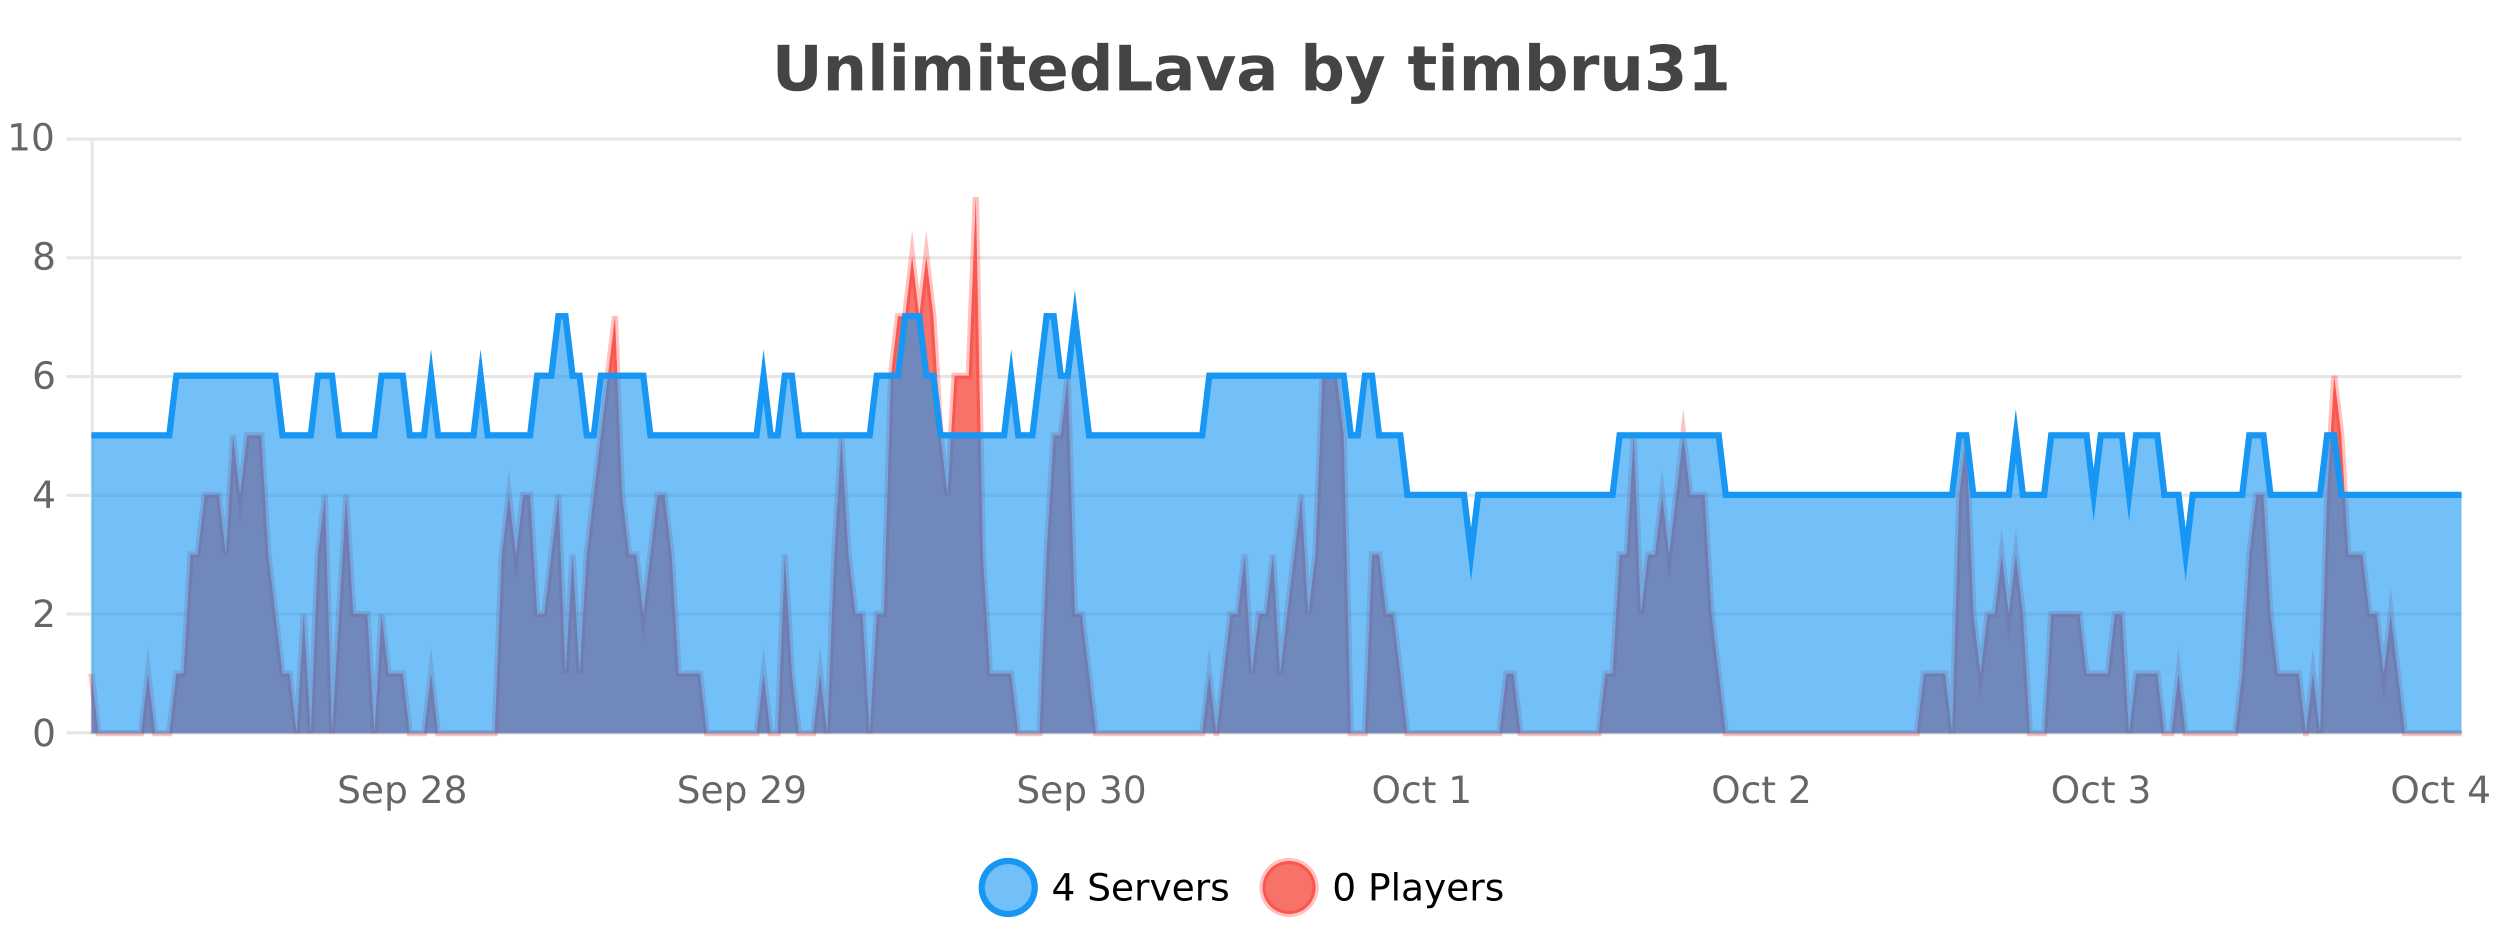 <?xml version="1.0" encoding="UTF-8"?>
<svg xmlns="http://www.w3.org/2000/svg" xmlns:xlink="http://www.w3.org/1999/xlink" width="800pt" height="300pt" viewBox="0 0 800 300" version="1.1">
<defs>
<clipPath id="clip1">
  <path d="M 285 263 L 360 263 L 360 300 L 285 300 Z M 285 263 "/>
</clipPath>
<clipPath id="clip2">
  <path d="M 375 263 L 450 263 L 450 300 L 375 300 Z M 375 263 "/>
</clipPath>
<clipPath id="clip3">
  <path d="M 29.27 63 L 787.691 63 L 787.691 234.602 L 29.27 234.602 Z M 29.27 63 "/>
</clipPath>
<clipPath id="clip4">
  <path d="M 28.27 43 L 788.691 43 L 788.691 235.602 L 28.27 235.602 Z M 28.27 43 "/>
</clipPath>
<clipPath id="clip5">
  <path d="M 29.27 101 L 787.691 101 L 787.691 234.602 L 29.27 234.602 Z M 29.27 101 "/>
</clipPath>
<clipPath id="clip6">
  <path d="M 28.27 72 L 788.691 72 L 788.691 206 L 28.27 206 Z M 28.27 72 "/>
</clipPath>
</defs>
<g id="surface1325271">
<rect x="0" y="0" width="800" height="300" style="fill:rgb(100%,100%,100%);fill-opacity:1;stroke:none;"/>
<path style="fill:none;stroke-width:1;stroke-linecap:butt;stroke-linejoin:miter;stroke:rgb(0%,0%,0%);stroke-opacity:0.098;stroke-miterlimit:10;" d="M 30 234.5 L 787.691 234.5 "/>
<path style="fill:none;stroke-width:1;stroke-linecap:butt;stroke-linejoin:miter;stroke:rgb(0%,0%,0%);stroke-opacity:0.098;stroke-miterlimit:10;" d="M 21.27 234.5 L 29 234.5 "/>
<path style="fill:none;stroke-width:1;stroke-linecap:butt;stroke-linejoin:miter;stroke:rgb(0%,0%,0%);stroke-opacity:0.098;stroke-miterlimit:10;" d="M 30 196.5 L 787.691 196.5 "/>
<path style="fill:none;stroke-width:1;stroke-linecap:butt;stroke-linejoin:miter;stroke:rgb(0%,0%,0%);stroke-opacity:0.098;stroke-miterlimit:10;" d="M 21.27 196.5 L 29 196.5 "/>
<path style="fill:none;stroke-width:1;stroke-linecap:butt;stroke-linejoin:miter;stroke:rgb(0%,0%,0%);stroke-opacity:0.098;stroke-miterlimit:10;" d="M 30 158.5 L 787.691 158.5 "/>
<path style="fill:none;stroke-width:1;stroke-linecap:butt;stroke-linejoin:miter;stroke:rgb(0%,0%,0%);stroke-opacity:0.098;stroke-miterlimit:10;" d="M 21.27 158.5 L 29 158.5 "/>
<path style="fill:none;stroke-width:1;stroke-linecap:butt;stroke-linejoin:miter;stroke:rgb(0%,0%,0%);stroke-opacity:0.098;stroke-miterlimit:10;" d="M 30 120.5 L 787.691 120.5 "/>
<path style="fill:none;stroke-width:1;stroke-linecap:butt;stroke-linejoin:miter;stroke:rgb(0%,0%,0%);stroke-opacity:0.098;stroke-miterlimit:10;" d="M 21.27 120.5 L 29 120.5 "/>
<path style="fill:none;stroke-width:1;stroke-linecap:butt;stroke-linejoin:miter;stroke:rgb(0%,0%,0%);stroke-opacity:0.098;stroke-miterlimit:10;" d="M 30 82.5 L 787.691 82.5 "/>
<path style="fill:none;stroke-width:1;stroke-linecap:butt;stroke-linejoin:miter;stroke:rgb(0%,0%,0%);stroke-opacity:0.098;stroke-miterlimit:10;" d="M 21.27 82.5 L 29 82.5 "/>
<path style="fill:none;stroke-width:1;stroke-linecap:butt;stroke-linejoin:miter;stroke:rgb(0%,0%,0%);stroke-opacity:0.098;stroke-miterlimit:10;" d="M 30 44.5 L 787.691 44.5 "/>
<path style="fill:none;stroke-width:1;stroke-linecap:butt;stroke-linejoin:miter;stroke:rgb(0%,0%,0%);stroke-opacity:0.098;stroke-miterlimit:10;" d="M 21.27 44.5 L 29 44.5 "/>
<path style=" stroke:none;fill-rule:nonzero;fill:rgb(9.02%,58.824%,95.294%);fill-opacity:0.6;" d="M 331.121 284 C 331.121 288.688 327.324 292.484 322.637 292.484 C 317.953 292.484 314.152 288.688 314.152 284 C 314.152 279.312 317.953 275.516 322.637 275.516 C 327.324 275.516 331.121 279.312 331.121 284 Z M 331.121 284 "/>
<g clip-path="url(#clip1)" clip-rule="nonzero">
<path style="fill:none;stroke-width:2;stroke-linecap:butt;stroke-linejoin:miter;stroke:rgb(9.02%,58.824%,95.294%);stroke-opacity:1;stroke-miterlimit:10;" d="M 331.121 284 C 331.121 288.688 327.324 292.484 322.637 292.484 C 317.953 292.484 314.152 288.688 314.152 284 C 314.152 279.312 317.953 275.516 322.637 275.516 C 327.324 275.516 331.121 279.312 331.121 284 Z M 331.121 284 "/>
</g>
<path style=" stroke:none;fill-rule:nonzero;fill:rgb(0%,0%,0%);fill-opacity:1;" d="M 340.984 280.438 L 338 285.109 L 340.984 285.109 Z M 340.672 279.406 L 342.172 279.406 L 342.172 285.109 L 343.422 285.109 L 343.422 286.094 L 342.172 286.094 L 342.172 288.156 L 340.984 288.156 L 340.984 286.094 L 337.047 286.094 L 337.047 284.953 Z M 354.32 279.688 L 354.32 280.844 C 353.871 280.637 353.445 280.48 353.039 280.375 C 352.641 280.262 352.262 280.203 351.898 280.203 C 351.25 280.203 350.75 280.328 350.398 280.578 C 350.055 280.828 349.883 281.188 349.883 281.656 C 349.883 282.043 349.996 282.336 350.227 282.531 C 350.453 282.73 350.898 282.887 351.555 283 L 352.258 283.156 C 353.141 283.324 353.793 283.621 354.211 284.047 C 354.637 284.465 354.852 285.027 354.852 285.734 C 354.852 286.59 354.562 287.234 353.992 287.672 C 353.43 288.109 352.594 288.328 351.492 288.328 C 351.086 288.328 350.648 288.281 350.18 288.188 C 349.711 288.094 349.227 287.953 348.727 287.766 L 348.727 286.547 C 349.203 286.82 349.672 287.023 350.133 287.156 C 350.602 287.293 351.055 287.359 351.492 287.359 C 352.168 287.359 352.688 287.23 353.055 286.969 C 353.43 286.699 353.617 286.32 353.617 285.828 C 353.617 285.402 353.48 285.07 353.211 284.828 C 352.949 284.578 352.516 284.398 351.914 284.281 L 351.195 284.141 C 350.309 283.965 349.668 283.688 349.273 283.312 C 348.887 282.938 348.695 282.418 348.695 281.75 C 348.695 280.969 348.965 280.359 349.508 279.922 C 350.047 279.477 350.797 279.25 351.758 279.25 C 352.172 279.25 352.59 279.289 353.008 279.359 C 353.434 279.434 353.871 279.543 354.32 279.688 Z M 362.266 284.609 L 362.266 285.125 L 357.297 285.125 C 357.348 285.875 357.57 286.445 357.969 286.828 C 358.375 287.215 358.93 287.406 359.641 287.406 C 360.055 287.406 360.457 287.359 360.844 287.266 C 361.238 287.164 361.629 287.008 362.016 286.797 L 362.016 287.828 C 361.617 287.984 361.219 288.105 360.812 288.188 C 360.406 288.281 359.992 288.328 359.578 288.328 C 358.535 288.328 357.707 288.027 357.094 287.422 C 356.477 286.809 356.172 285.98 356.172 284.938 C 356.172 283.867 356.461 283.016 357.047 282.391 C 357.629 281.758 358.41 281.438 359.391 281.438 C 360.273 281.438 360.973 281.727 361.484 282.297 C 362.004 282.859 362.266 283.633 362.266 284.609 Z M 361.188 284.281 C 361.176 283.699 361.008 283.23 360.688 282.875 C 360.363 282.523 359.938 282.344 359.406 282.344 C 358.801 282.344 358.316 282.516 357.953 282.859 C 357.598 283.203 357.395 283.684 357.344 284.297 Z M 367.836 282.594 C 367.711 282.531 367.574 282.484 367.43 282.453 C 367.293 282.414 367.137 282.391 366.961 282.391 C 366.355 282.391 365.887 282.59 365.555 282.984 C 365.23 283.383 365.07 283.953 365.07 284.703 L 365.07 288.156 L 363.992 288.156 L 363.992 281.594 L 365.07 281.594 L 365.07 282.609 C 365.297 282.215 365.594 281.922 365.961 281.734 C 366.324 281.539 366.766 281.438 367.289 281.438 C 367.359 281.438 367.438 281.445 367.523 281.453 C 367.617 281.465 367.715 281.48 367.82 281.5 Z M 368.195 281.594 L 369.336 281.594 L 371.383 287.094 L 373.445 281.594 L 374.586 281.594 L 372.117 288.156 L 370.648 288.156 Z M 381.688 284.609 L 381.688 285.125 L 376.719 285.125 C 376.77 285.875 376.992 286.445 377.391 286.828 C 377.797 287.215 378.352 287.406 379.062 287.406 C 379.477 287.406 379.879 287.359 380.266 287.266 C 380.66 287.164 381.051 287.008 381.438 286.797 L 381.438 287.828 C 381.039 287.984 380.641 288.105 380.234 288.188 C 379.828 288.281 379.414 288.328 379 288.328 C 377.957 288.328 377.129 288.027 376.516 287.422 C 375.898 286.809 375.594 285.98 375.594 284.938 C 375.594 283.867 375.883 283.016 376.469 282.391 C 377.051 281.758 377.832 281.438 378.812 281.438 C 379.695 281.438 380.395 281.727 380.906 282.297 C 381.426 282.859 381.688 283.633 381.688 284.609 Z M 380.609 284.281 C 380.598 283.699 380.43 283.23 380.109 282.875 C 379.785 282.523 379.359 282.344 378.828 282.344 C 378.223 282.344 377.738 282.516 377.375 282.859 C 377.02 283.203 376.816 283.684 376.766 284.297 Z M 387.258 282.594 C 387.133 282.531 386.996 282.484 386.852 282.453 C 386.715 282.414 386.559 282.391 386.383 282.391 C 385.777 282.391 385.309 282.59 384.977 282.984 C 384.652 283.383 384.492 283.953 384.492 284.703 L 384.492 288.156 L 383.414 288.156 L 383.414 281.594 L 384.492 281.594 L 384.492 282.609 C 384.719 282.215 385.016 281.922 385.383 281.734 C 385.746 281.539 386.188 281.438 386.711 281.438 C 386.781 281.438 386.859 281.445 386.945 281.453 C 387.039 281.465 387.137 281.48 387.242 281.5 Z M 392.562 281.781 L 392.562 282.812 C 392.258 282.656 391.941 282.543 391.609 282.469 C 391.285 282.387 390.945 282.344 390.594 282.344 C 390.062 282.344 389.66 282.43 389.391 282.594 C 389.117 282.75 388.984 282.996 388.984 283.328 C 388.984 283.578 389.078 283.777 389.266 283.922 C 389.461 284.059 389.852 284.188 390.438 284.312 L 390.797 284.406 C 391.566 284.562 392.113 284.793 392.438 285.094 C 392.758 285.398 392.922 285.812 392.922 286.344 C 392.922 286.961 392.676 287.445 392.188 287.797 C 391.707 288.152 391.047 288.328 390.203 288.328 C 389.848 288.328 389.477 288.289 389.094 288.219 C 388.719 288.156 388.32 288.059 387.906 287.922 L 387.906 286.797 C 388.301 287.008 388.691 287.164 389.078 287.266 C 389.461 287.371 389.848 287.422 390.234 287.422 C 390.734 287.422 391.117 287.34 391.391 287.172 C 391.672 286.996 391.812 286.746 391.812 286.422 C 391.812 286.133 391.711 285.906 391.516 285.75 C 391.316 285.594 390.883 285.445 390.219 285.297 L 389.844 285.219 C 389.176 285.074 388.691 284.855 388.391 284.562 C 388.098 284.273 387.953 283.875 387.953 283.375 C 387.953 282.75 388.172 282.273 388.609 281.938 C 389.047 281.605 389.664 281.438 390.469 281.438 C 390.863 281.438 391.238 281.469 391.594 281.531 C 391.945 281.586 392.27 281.668 392.562 281.781 Z M 332.637 277.016 "/>
<path style=" stroke:none;fill-rule:nonzero;fill:rgb(96.863%,44.706%,40.784%);fill-opacity:1;" d="M 420.988 284 C 420.988 288.688 417.191 292.484 412.504 292.484 C 407.82 292.484 404.02 288.688 404.02 284 C 404.02 279.312 407.82 275.516 412.504 275.516 C 417.191 275.516 420.988 279.312 420.988 284 Z M 420.988 284 "/>
<g clip-path="url(#clip2)" clip-rule="nonzero">
<path style="fill:none;stroke-width:2;stroke-linecap:butt;stroke-linejoin:miter;stroke:rgb(100%,4.706%,0%);stroke-opacity:0.247;stroke-miterlimit:10;" d="M 420.988 284 C 420.988 288.688 417.191 292.484 412.504 292.484 C 407.82 292.484 404.02 288.688 404.02 284 C 404.02 279.312 407.82 275.516 412.504 275.516 C 417.191 275.516 420.988 279.312 420.988 284 Z M 420.988 284 "/>
</g>
<path style=" stroke:none;fill-rule:nonzero;fill:rgb(0%,0%,0%);fill-opacity:1;" d="M 430.133 280.188 C 429.527 280.188 429.07 280.492 428.758 281.094 C 428.453 281.688 428.305 282.59 428.305 283.797 C 428.305 284.996 428.453 285.898 428.758 286.5 C 429.07 287.094 429.527 287.391 430.133 287.391 C 430.746 287.391 431.203 287.094 431.508 286.5 C 431.82 285.898 431.977 284.996 431.977 283.797 C 431.977 282.59 431.82 281.688 431.508 281.094 C 431.203 280.492 430.746 280.188 430.133 280.188 Z M 430.133 279.25 C 431.109 279.25 431.859 279.641 432.383 280.422 C 432.902 281.195 433.164 282.32 433.164 283.797 C 433.164 285.266 432.902 286.391 432.383 287.172 C 431.859 287.945 431.109 288.328 430.133 288.328 C 429.152 288.328 428.402 287.945 427.883 287.172 C 427.371 286.391 427.117 285.266 427.117 283.797 C 427.117 282.32 427.371 281.195 427.883 280.422 C 428.402 279.641 429.152 279.25 430.133 279.25 Z M 440.125 280.375 L 440.125 283.672 L 441.609 283.672 C 442.16 283.672 442.586 283.531 442.891 283.25 C 443.191 282.961 443.344 282.547 443.344 282.016 C 443.344 281.496 443.191 281.094 442.891 280.812 C 442.586 280.523 442.16 280.375 441.609 280.375 Z M 438.938 279.406 L 441.609 279.406 C 442.598 279.406 443.344 279.633 443.844 280.078 C 444.344 280.516 444.594 281.164 444.594 282.016 C 444.594 282.883 444.344 283.539 443.844 283.984 C 443.344 284.422 442.598 284.641 441.609 284.641 L 440.125 284.641 L 440.125 288.156 L 438.938 288.156 Z M 446.129 279.031 L 447.207 279.031 L 447.207 288.156 L 446.129 288.156 Z M 452.445 284.859 C 451.578 284.859 450.977 284.961 450.633 285.156 C 450.297 285.355 450.133 285.695 450.133 286.172 C 450.133 286.559 450.258 286.867 450.508 287.094 C 450.766 287.312 451.109 287.422 451.539 287.422 C 452.141 287.422 452.621 287.215 452.977 286.797 C 453.34 286.371 453.523 285.805 453.523 285.094 L 453.523 284.859 Z M 454.602 284.406 L 454.602 288.156 L 453.523 288.156 L 453.523 287.156 C 453.273 287.555 452.965 287.852 452.602 288.047 C 452.234 288.234 451.789 288.328 451.258 288.328 C 450.578 288.328 450.043 288.141 449.648 287.766 C 449.25 287.383 449.055 286.875 449.055 286.25 C 449.055 285.512 449.297 284.953 449.789 284.578 C 450.289 284.203 451.027 284.016 452.008 284.016 L 453.523 284.016 L 453.523 283.906 C 453.523 283.406 453.355 283.023 453.023 282.75 C 452.699 282.48 452.246 282.344 451.664 282.344 C 451.289 282.344 450.918 282.391 450.555 282.484 C 450.199 282.578 449.859 282.715 449.539 282.891 L 449.539 281.891 C 449.934 281.734 450.312 281.621 450.68 281.547 C 451.055 281.477 451.418 281.438 451.773 281.438 C 452.719 281.438 453.43 281.684 453.898 282.172 C 454.367 282.664 454.602 283.406 454.602 284.406 Z M 459.551 288.766 C 459.246 289.547 458.949 290.055 458.66 290.297 C 458.367 290.535 457.98 290.656 457.504 290.656 L 456.645 290.656 L 456.645 289.75 L 457.27 289.75 C 457.57 289.75 457.801 289.676 457.957 289.531 C 458.121 289.395 458.305 289.066 458.504 288.547 L 458.707 288.047 L 456.051 281.594 L 457.191 281.594 L 459.238 286.719 L 461.301 281.594 L 462.441 281.594 Z M 469.543 284.609 L 469.543 285.125 L 464.574 285.125 C 464.625 285.875 464.848 286.445 465.246 286.828 C 465.652 287.215 466.207 287.406 466.918 287.406 C 467.332 287.406 467.734 287.359 468.121 287.266 C 468.516 287.164 468.906 287.008 469.293 286.797 L 469.293 287.828 C 468.895 287.984 468.496 288.105 468.09 288.188 C 467.684 288.281 467.27 288.328 466.855 288.328 C 465.812 288.328 464.984 288.027 464.371 287.422 C 463.754 286.809 463.449 285.98 463.449 284.938 C 463.449 283.867 463.738 283.016 464.324 282.391 C 464.906 281.758 465.688 281.438 466.668 281.438 C 467.551 281.438 468.25 281.727 468.762 282.297 C 469.281 282.859 469.543 283.633 469.543 284.609 Z M 468.465 284.281 C 468.453 283.699 468.285 283.23 467.965 282.875 C 467.641 282.523 467.215 282.344 466.684 282.344 C 466.078 282.344 465.594 282.516 465.23 282.859 C 464.875 283.203 464.672 283.684 464.621 284.297 Z M 475.113 282.594 C 474.988 282.531 474.852 282.484 474.707 282.453 C 474.57 282.414 474.414 282.391 474.238 282.391 C 473.633 282.391 473.164 282.59 472.832 282.984 C 472.508 283.383 472.348 283.953 472.348 284.703 L 472.348 288.156 L 471.27 288.156 L 471.27 281.594 L 472.348 281.594 L 472.348 282.609 C 472.574 282.215 472.871 281.922 473.238 281.734 C 473.602 281.539 474.043 281.438 474.566 281.438 C 474.637 281.438 474.715 281.445 474.801 281.453 C 474.895 281.465 474.992 281.48 475.098 281.5 Z M 480.422 281.781 L 480.422 282.812 C 480.117 282.656 479.801 282.543 479.469 282.469 C 479.145 282.387 478.805 282.344 478.453 282.344 C 477.922 282.344 477.52 282.43 477.25 282.594 C 476.977 282.75 476.844 282.996 476.844 283.328 C 476.844 283.578 476.938 283.777 477.125 283.922 C 477.32 284.059 477.711 284.188 478.297 284.312 L 478.656 284.406 C 479.426 284.562 479.973 284.793 480.297 285.094 C 480.617 285.398 480.781 285.812 480.781 286.344 C 480.781 286.961 480.535 287.445 480.047 287.797 C 479.566 288.152 478.906 288.328 478.062 288.328 C 477.707 288.328 477.336 288.289 476.953 288.219 C 476.578 288.156 476.18 288.059 475.766 287.922 L 475.766 286.797 C 476.16 287.008 476.551 287.164 476.938 287.266 C 477.32 287.371 477.707 287.422 478.094 287.422 C 478.594 287.422 478.977 287.34 479.25 287.172 C 479.531 286.996 479.672 286.746 479.672 286.422 C 479.672 286.133 479.57 285.906 479.375 285.75 C 479.176 285.594 478.742 285.445 478.078 285.297 L 477.703 285.219 C 477.035 285.074 476.551 284.855 476.25 284.562 C 475.957 284.273 475.812 283.875 475.812 283.375 C 475.812 282.75 476.031 282.273 476.469 281.938 C 476.906 281.605 477.523 281.438 478.328 281.438 C 478.723 281.438 479.098 281.469 479.453 281.531 C 479.805 281.586 480.129 281.668 480.422 281.781 Z M 422.504 277.016 "/>
<path style=" stroke:none;fill-rule:nonzero;fill:rgb(26.667%,26.667%,26.667%);fill-opacity:1;" d="M 248.844 14.344 L 252.594 14.344 L 252.594 23.078 C 252.594 24.289 252.789 25.152 253.188 25.672 C 253.582 26.184 254.223 26.438 255.109 26.438 C 256.016 26.438 256.66 26.184 257.047 25.672 C 257.441 25.152 257.641 24.289 257.641 23.078 L 257.641 14.344 L 261.406 14.344 L 261.406 23.078 C 261.406 25.141 260.883 26.68 259.844 27.688 C 258.812 28.699 257.234 29.203 255.109 29.203 C 252.992 29.203 251.422 28.699 250.391 27.688 C 249.359 26.68 248.844 25.141 248.844 23.078 Z M 275.914 22.266 L 275.914 28.922 L 272.398 28.922 L 272.398 23.828 C 272.398 22.883 272.375 22.23 272.336 21.875 C 272.293 21.512 272.219 21.246 272.117 21.078 C 271.98 20.852 271.793 20.672 271.555 20.547 C 271.324 20.422 271.059 20.359 270.758 20.359 C 270.027 20.359 269.453 20.641 269.039 21.203 C 268.621 21.766 268.414 22.547 268.414 23.547 L 268.414 28.922 L 264.93 28.922 L 264.93 17.984 L 268.414 17.984 L 268.414 19.578 C 268.945 18.945 269.508 18.477 270.102 18.172 C 270.695 17.871 271.344 17.719 272.055 17.719 C 273.324 17.719 274.281 18.109 274.93 18.891 C 275.586 19.664 275.914 20.789 275.914 22.266 Z M 279.164 13.719 L 282.648 13.719 L 282.648 28.922 L 279.164 28.922 Z M 286.023 17.984 L 289.508 17.984 L 289.508 28.922 L 286.023 28.922 Z M 286.023 13.719 L 289.508 13.719 L 289.508 16.578 L 286.023 16.578 Z M 303 19.797 C 303.445 19.121 303.973 18.605 304.578 18.25 C 305.191 17.898 305.863 17.719 306.594 17.719 C 307.844 17.719 308.797 18.109 309.453 18.891 C 310.117 19.664 310.453 20.789 310.453 22.266 L 310.453 28.922 L 306.938 28.922 L 306.938 23.219 C 306.938 23.137 306.938 23.047 306.938 22.953 C 306.945 22.859 306.953 22.73 306.953 22.562 C 306.953 21.793 306.836 21.234 306.609 20.891 C 306.379 20.539 306.008 20.359 305.5 20.359 C 304.844 20.359 304.332 20.637 303.969 21.188 C 303.602 21.73 303.414 22.516 303.406 23.547 L 303.406 28.922 L 299.891 28.922 L 299.891 23.219 C 299.891 22.012 299.785 21.234 299.578 20.891 C 299.367 20.539 299 20.359 298.469 20.359 C 297.789 20.359 297.27 20.637 296.906 21.188 C 296.539 21.73 296.359 22.516 296.359 23.547 L 296.359 28.922 L 292.844 28.922 L 292.844 17.984 L 296.359 17.984 L 296.359 19.578 C 296.797 18.965 297.289 18.5 297.844 18.188 C 298.395 17.875 299.008 17.719 299.688 17.719 C 300.438 17.719 301.102 17.902 301.688 18.266 C 302.27 18.633 302.707 19.141 303 19.797 Z M 313.719 17.984 L 317.203 17.984 L 317.203 28.922 L 313.719 28.922 Z M 313.719 13.719 L 317.203 13.719 L 317.203 16.578 L 313.719 16.578 Z M 324.383 14.875 L 324.383 17.984 L 327.992 17.984 L 327.992 20.484 L 324.383 20.484 L 324.383 25.125 C 324.383 25.637 324.48 25.98 324.68 26.156 C 324.887 26.336 325.289 26.422 325.883 26.422 L 327.68 26.422 L 327.68 28.922 L 324.68 28.922 C 323.305 28.922 322.324 28.637 321.742 28.062 C 321.168 27.48 320.883 26.5 320.883 25.125 L 320.883 20.484 L 319.148 20.484 L 319.148 17.984 L 320.883 17.984 L 320.883 14.875 Z M 341.039 23.422 L 341.039 24.422 L 332.867 24.422 C 332.949 25.246 333.246 25.859 333.758 26.266 C 334.266 26.672 334.977 26.875 335.883 26.875 C 336.621 26.875 337.375 26.766 338.148 26.547 C 338.918 26.328 339.711 26 340.523 25.562 L 340.523 28.25 C 339.699 28.562 338.871 28.797 338.039 28.953 C 337.215 29.117 336.391 29.203 335.57 29.203 C 333.59 29.203 332.047 28.703 330.945 27.703 C 329.852 26.695 329.305 25.281 329.305 23.469 C 329.305 21.68 329.84 20.273 330.914 19.25 C 331.996 18.23 333.48 17.719 335.367 17.719 C 337.086 17.719 338.461 18.242 339.492 19.281 C 340.523 20.312 341.039 21.695 341.039 23.422 Z M 337.445 22.266 C 337.445 21.602 337.25 21.062 336.867 20.656 C 336.48 20.25 335.977 20.047 335.352 20.047 C 334.672 20.047 334.121 20.242 333.695 20.625 C 333.277 21 333.016 21.547 332.914 22.266 Z M 351.133 19.578 L 351.133 13.719 L 354.648 13.719 L 354.648 28.922 L 351.133 28.922 L 351.133 27.344 C 350.652 27.992 350.121 28.465 349.539 28.766 C 348.953 29.055 348.281 29.203 347.523 29.203 C 346.18 29.203 345.074 28.668 344.211 27.594 C 343.344 26.523 342.914 25.148 342.914 23.469 C 342.914 21.781 343.344 20.402 344.211 19.328 C 345.074 18.258 346.18 17.719 347.523 17.719 C 348.281 17.719 348.953 17.871 349.539 18.172 C 350.121 18.477 350.652 18.945 351.133 19.578 Z M 348.82 26.672 C 349.57 26.672 350.141 26.402 350.539 25.859 C 350.934 25.309 351.133 24.512 351.133 23.469 C 351.133 22.43 350.934 21.637 350.539 21.094 C 350.141 20.543 349.57 20.266 348.82 20.266 C 348.078 20.266 347.512 20.543 347.117 21.094 C 346.719 21.637 346.523 22.43 346.523 23.469 C 346.523 24.512 346.719 25.309 347.117 25.859 C 347.512 26.402 348.078 26.672 348.82 26.672 Z M 358.172 14.344 L 361.922 14.344 L 361.922 26.078 L 368.531 26.078 L 368.531 28.922 L 358.172 28.922 Z M 375.648 24 C 374.918 24 374.371 24.125 374.008 24.375 C 373.641 24.617 373.461 24.98 373.461 25.469 C 373.461 25.906 373.605 26.25 373.898 26.5 C 374.199 26.75 374.609 26.875 375.133 26.875 C 375.789 26.875 376.34 26.641 376.789 26.172 C 377.246 25.703 377.477 25.117 377.477 24.406 L 377.477 24 Z M 380.992 22.688 L 380.992 28.922 L 377.477 28.922 L 377.477 27.297 C 377.008 27.965 376.477 28.449 375.883 28.75 C 375.297 29.051 374.586 29.203 373.742 29.203 C 372.617 29.203 371.699 28.875 370.992 28.219 C 370.281 27.555 369.93 26.695 369.93 25.641 C 369.93 24.359 370.367 23.422 371.242 22.828 C 372.125 22.227 373.516 21.922 375.414 21.922 L 377.477 21.922 L 377.477 21.641 C 377.477 21.09 377.258 20.688 376.82 20.438 C 376.383 20.18 375.699 20.047 374.773 20.047 C 374.023 20.047 373.324 20.125 372.68 20.281 C 372.031 20.43 371.434 20.648 370.883 20.938 L 370.883 18.281 C 371.633 18.094 372.383 17.953 373.133 17.859 C 373.891 17.766 374.652 17.719 375.414 17.719 C 377.383 17.719 378.805 18.109 379.68 18.891 C 380.555 19.664 380.992 20.93 380.992 22.688 Z M 382.863 17.984 L 386.363 17.984 L 389.098 25.547 L 391.801 17.984 L 395.316 17.984 L 391.004 28.922 L 387.16 28.922 Z M 402.18 24 C 401.449 24 400.902 24.125 400.539 24.375 C 400.172 24.617 399.992 24.98 399.992 25.469 C 399.992 25.906 400.137 26.25 400.43 26.5 C 400.73 26.75 401.141 26.875 401.664 26.875 C 402.32 26.875 402.871 26.641 403.32 26.172 C 403.777 25.703 404.008 25.117 404.008 24.406 L 404.008 24 Z M 407.523 22.688 L 407.523 28.922 L 404.008 28.922 L 404.008 27.297 C 403.539 27.965 403.008 28.449 402.414 28.75 C 401.828 29.051 401.117 29.203 400.273 29.203 C 399.148 29.203 398.23 28.875 397.523 28.219 C 396.812 27.555 396.461 26.695 396.461 25.641 C 396.461 24.359 396.898 23.422 397.773 22.828 C 398.656 22.227 400.047 21.922 401.945 21.922 L 404.008 21.922 L 404.008 21.641 C 404.008 21.09 403.789 20.688 403.352 20.438 C 402.914 20.18 402.23 20.047 401.305 20.047 C 400.555 20.047 399.855 20.125 399.211 20.281 C 398.562 20.43 397.965 20.648 397.414 20.938 L 397.414 18.281 C 398.164 18.094 398.914 17.953 399.664 17.859 C 400.422 17.766 401.184 17.719 401.945 17.719 C 403.914 17.719 405.336 18.109 406.211 18.891 C 407.086 19.664 407.523 20.93 407.523 22.688 Z M 423.562 26.672 C 424.312 26.672 424.883 26.402 425.281 25.859 C 425.676 25.309 425.875 24.512 425.875 23.469 C 425.875 22.43 425.676 21.637 425.281 21.094 C 424.883 20.543 424.312 20.266 423.562 20.266 C 422.812 20.266 422.234 20.543 421.828 21.094 C 421.43 21.637 421.234 22.43 421.234 23.469 C 421.234 24.5 421.43 25.293 421.828 25.844 C 422.234 26.398 422.812 26.672 423.562 26.672 Z M 421.234 19.578 C 421.723 18.945 422.258 18.477 422.844 18.172 C 423.426 17.871 424.098 17.719 424.859 17.719 C 426.211 17.719 427.32 18.258 428.188 19.328 C 429.051 20.402 429.484 21.781 429.484 23.469 C 429.484 25.148 429.051 26.523 428.188 27.594 C 427.32 28.668 426.211 29.203 424.859 29.203 C 424.098 29.203 423.426 29.051 422.844 28.75 C 422.258 28.449 421.723 27.98 421.234 27.344 L 421.234 28.922 L 417.75 28.922 L 417.75 13.719 L 421.234 13.719 Z M 430.629 17.984 L 434.113 17.984 L 437.066 25.406 L 439.566 17.984 L 443.051 17.984 L 438.457 29.953 C 437.996 31.172 437.457 32.02 436.832 32.5 C 436.215 32.988 435.41 33.234 434.41 33.234 L 432.379 33.234 L 432.379 30.938 L 433.473 30.938 C 434.066 30.938 434.496 30.844 434.77 30.656 C 435.039 30.469 435.246 30.129 435.395 29.641 L 435.504 29.344 Z M 455.879 14.875 L 455.879 17.984 L 459.488 17.984 L 459.488 20.484 L 455.879 20.484 L 455.879 25.125 C 455.879 25.637 455.977 25.98 456.176 26.156 C 456.383 26.336 456.785 26.422 457.379 26.422 L 459.176 26.422 L 459.176 28.922 L 456.176 28.922 C 454.801 28.922 453.82 28.637 453.238 28.062 C 452.664 27.48 452.379 26.5 452.379 25.125 L 452.379 20.484 L 450.645 20.484 L 450.645 17.984 L 452.379 17.984 L 452.379 14.875 Z M 461.625 17.984 L 465.109 17.984 L 465.109 28.922 L 461.625 28.922 Z M 461.625 13.719 L 465.109 13.719 L 465.109 16.578 L 461.625 16.578 Z M 478.609 19.797 C 479.055 19.121 479.582 18.605 480.188 18.25 C 480.801 17.898 481.473 17.719 482.203 17.719 C 483.453 17.719 484.406 18.109 485.062 18.891 C 485.727 19.664 486.062 20.789 486.062 22.266 L 486.062 28.922 L 482.547 28.922 L 482.547 23.219 C 482.547 23.137 482.547 23.047 482.547 22.953 C 482.555 22.859 482.562 22.73 482.562 22.562 C 482.562 21.793 482.445 21.234 482.219 20.891 C 481.988 20.539 481.617 20.359 481.109 20.359 C 480.453 20.359 479.941 20.637 479.578 21.188 C 479.211 21.73 479.023 22.516 479.016 23.547 L 479.016 28.922 L 475.5 28.922 L 475.5 23.219 C 475.5 22.012 475.395 21.234 475.188 20.891 C 474.977 20.539 474.609 20.359 474.078 20.359 C 473.398 20.359 472.879 20.637 472.516 21.188 C 472.148 21.73 471.969 22.516 471.969 23.547 L 471.969 28.922 L 468.453 28.922 L 468.453 17.984 L 471.969 17.984 L 471.969 19.578 C 472.406 18.965 472.898 18.5 473.453 18.188 C 474.004 17.875 474.617 17.719 475.297 17.719 C 476.047 17.719 476.711 17.902 477.297 18.266 C 477.879 18.633 478.316 19.141 478.609 19.797 Z M 495.133 26.672 C 495.883 26.672 496.453 26.402 496.852 25.859 C 497.246 25.309 497.445 24.512 497.445 23.469 C 497.445 22.43 497.246 21.637 496.852 21.094 C 496.453 20.543 495.883 20.266 495.133 20.266 C 494.383 20.266 493.805 20.543 493.398 21.094 C 493 21.637 492.805 22.43 492.805 23.469 C 492.805 24.5 493 25.293 493.398 25.844 C 493.805 26.398 494.383 26.672 495.133 26.672 Z M 492.805 19.578 C 493.293 18.945 493.828 18.477 494.414 18.172 C 494.996 17.871 495.668 17.719 496.43 17.719 C 497.781 17.719 498.891 18.258 499.758 19.328 C 500.621 20.402 501.055 21.781 501.055 23.469 C 501.055 25.148 500.621 26.523 499.758 27.594 C 498.891 28.668 497.781 29.203 496.43 29.203 C 495.668 29.203 494.996 29.051 494.414 28.75 C 493.828 28.449 493.293 27.98 492.805 27.344 L 492.805 28.922 L 489.32 28.922 L 489.32 13.719 L 492.805 13.719 Z M 511.766 20.969 C 511.453 20.824 511.145 20.719 510.844 20.656 C 510.539 20.586 510.238 20.547 509.938 20.547 C 509.031 20.547 508.332 20.836 507.844 21.406 C 507.363 21.98 507.125 22.805 507.125 23.875 L 507.125 28.922 L 503.641 28.922 L 503.641 17.984 L 507.125 17.984 L 507.125 19.781 C 507.57 19.062 508.086 18.543 508.672 18.219 C 509.254 17.887 509.953 17.719 510.766 17.719 C 510.891 17.719 511.02 17.727 511.156 17.734 C 511.289 17.746 511.488 17.766 511.75 17.797 Z M 513.375 24.656 L 513.375 17.984 L 516.891 17.984 L 516.891 19.078 C 516.891 19.672 516.883 20.418 516.875 21.312 C 516.875 22.211 516.875 22.805 516.875 23.094 C 516.875 23.98 516.895 24.617 516.938 25 C 516.988 25.387 517.066 25.668 517.172 25.844 C 517.316 26.074 517.504 26.25 517.734 26.375 C 517.961 26.5 518.227 26.562 518.531 26.562 C 519.258 26.562 519.832 26.281 520.25 25.719 C 520.664 25.156 520.875 24.383 520.875 23.391 L 520.875 17.984 L 524.375 17.984 L 524.375 28.922 L 520.875 28.922 L 520.875 27.344 C 520.344 27.98 519.781 28.449 519.188 28.75 C 518.602 29.051 517.957 29.203 517.25 29.203 C 515.988 29.203 515.023 28.82 514.359 28.047 C 513.703 27.266 513.375 26.137 513.375 24.656 Z M 535.367 21.062 C 536.355 21.312 537.105 21.758 537.617 22.391 C 538.125 23.016 538.383 23.812 538.383 24.781 C 538.383 26.23 537.824 27.328 536.711 28.078 C 535.605 28.828 533.996 29.203 531.883 29.203 C 531.133 29.203 530.375 29.141 529.617 29.016 C 528.867 28.902 528.125 28.727 527.398 28.484 L 527.398 25.578 C 528.094 25.934 528.789 26.199 529.477 26.375 C 530.172 26.555 530.859 26.641 531.539 26.641 C 532.527 26.641 533.289 26.469 533.82 26.125 C 534.352 25.781 534.617 25.289 534.617 24.641 C 534.617 23.977 534.344 23.477 533.805 23.141 C 533.262 22.797 532.461 22.625 531.398 22.625 L 529.898 22.625 L 529.898 20.203 L 531.477 20.203 C 532.422 20.203 533.125 20.059 533.586 19.766 C 534.043 19.465 534.273 19.012 534.273 18.406 C 534.273 17.844 534.047 17.414 533.602 17.109 C 533.152 16.797 532.516 16.641 531.695 16.641 C 531.09 16.641 530.477 16.715 529.852 16.859 C 529.234 16.996 528.625 17.195 528.023 17.453 L 528.023 14.703 C 528.762 14.496 529.496 14.34 530.227 14.234 C 530.953 14.133 531.668 14.078 532.367 14.078 C 534.262 14.078 535.68 14.391 536.617 15.016 C 537.562 15.633 538.039 16.562 538.039 17.812 C 538.039 18.668 537.812 19.371 537.367 19.922 C 536.918 20.465 536.25 20.844 535.367 21.062 Z M 542.312 26.328 L 545.641 26.328 L 545.641 16.906 L 542.219 17.609 L 542.219 15.047 L 545.609 14.344 L 549.188 14.344 L 549.188 26.328 L 552.516 26.328 L 552.516 28.922 L 542.312 28.922 Z M 247 10.359 "/>
<path style="fill:none;stroke-width:1;stroke-linecap:butt;stroke-linejoin:miter;stroke:rgb(0%,0%,0%);stroke-opacity:0.098;stroke-miterlimit:10;" d="M 29 234.5 L 788 234.5 "/>
<path style=" stroke:none;fill-rule:nonzero;fill:rgb(40%,40%,40%);fill-opacity:1;" d="M 114.305 248.484 L 114.305 249.641 C 113.855 249.434 113.43 249.277 113.023 249.172 C 112.625 249.059 112.246 249 111.883 249 C 111.234 249 110.734 249.125 110.383 249.375 C 110.039 249.625 109.867 249.984 109.867 250.453 C 109.867 250.84 109.98 251.133 110.211 251.328 C 110.438 251.527 110.883 251.684 111.539 251.797 L 112.242 251.953 C 113.125 252.121 113.777 252.418 114.195 252.844 C 114.621 253.262 114.836 253.824 114.836 254.531 C 114.836 255.387 114.547 256.031 113.977 256.469 C 113.414 256.906 112.578 257.125 111.477 257.125 C 111.07 257.125 110.633 257.078 110.164 256.984 C 109.695 256.891 109.211 256.75 108.711 256.562 L 108.711 255.344 C 109.188 255.617 109.656 255.82 110.117 255.953 C 110.586 256.09 111.039 256.156 111.477 256.156 C 112.152 256.156 112.672 256.027 113.039 255.766 C 113.414 255.496 113.602 255.117 113.602 254.625 C 113.602 254.199 113.465 253.867 113.195 253.625 C 112.934 253.375 112.5 253.195 111.898 253.078 L 111.18 252.938 C 110.293 252.762 109.652 252.484 109.258 252.109 C 108.871 251.734 108.68 251.215 108.68 250.547 C 108.68 249.766 108.949 249.156 109.492 248.719 C 110.031 248.273 110.781 248.047 111.742 248.047 C 112.156 248.047 112.574 248.086 112.992 248.156 C 113.418 248.23 113.855 248.34 114.305 248.484 Z M 122.25 253.406 L 122.25 253.922 L 117.281 253.922 C 117.332 254.672 117.555 255.242 117.953 255.625 C 118.359 256.012 118.914 256.203 119.625 256.203 C 120.039 256.203 120.441 256.156 120.828 256.062 C 121.223 255.961 121.613 255.805 122 255.594 L 122 256.625 C 121.602 256.781 121.203 256.902 120.797 256.984 C 120.391 257.078 119.977 257.125 119.562 257.125 C 118.52 257.125 117.691 256.824 117.078 256.219 C 116.461 255.605 116.156 254.777 116.156 253.734 C 116.156 252.664 116.445 251.812 117.031 251.188 C 117.613 250.555 118.395 250.234 119.375 250.234 C 120.258 250.234 120.957 250.523 121.469 251.094 C 121.988 251.656 122.25 252.43 122.25 253.406 Z M 121.172 253.078 C 121.16 252.496 120.992 252.027 120.672 251.672 C 120.348 251.32 119.922 251.141 119.391 251.141 C 118.785 251.141 118.301 251.312 117.938 251.656 C 117.582 252 117.379 252.48 117.328 253.094 Z M 125.055 255.969 L 125.055 259.453 L 123.977 259.453 L 123.977 250.391 L 125.055 250.391 L 125.055 251.391 C 125.281 250.996 125.57 250.703 125.914 250.516 C 126.258 250.328 126.668 250.234 127.148 250.234 C 127.949 250.234 128.602 250.555 129.102 251.188 C 129.602 251.812 129.852 252.641 129.852 253.672 C 129.852 254.703 129.602 255.539 129.102 256.172 C 128.602 256.809 127.949 257.125 127.148 257.125 C 126.668 257.125 126.258 257.031 125.914 256.844 C 125.57 256.648 125.281 256.355 125.055 255.969 Z M 128.727 253.672 C 128.727 252.883 128.559 252.262 128.227 251.812 C 127.902 251.367 127.461 251.141 126.898 251.141 C 126.324 251.141 125.871 251.367 125.539 251.812 C 125.215 252.262 125.055 252.883 125.055 253.672 C 125.055 254.465 125.215 255.09 125.539 255.547 C 125.871 255.996 126.324 256.219 126.898 256.219 C 127.461 256.219 127.902 255.996 128.227 255.547 C 128.559 255.09 128.727 254.465 128.727 253.672 Z M 136.609 255.953 L 140.75 255.953 L 140.75 256.953 L 135.188 256.953 L 135.188 255.953 C 135.633 255.496 136.242 254.875 137.016 254.094 C 137.797 253.305 138.285 252.793 138.484 252.562 C 138.867 252.148 139.133 251.793 139.281 251.5 C 139.438 251.199 139.516 250.906 139.516 250.625 C 139.516 250.156 139.348 249.777 139.016 249.484 C 138.691 249.195 138.27 249.047 137.75 249.047 C 137.375 249.047 136.977 249.109 136.562 249.234 C 136.156 249.359 135.719 249.559 135.25 249.828 L 135.25 248.625 C 135.727 248.438 136.172 248.297 136.578 248.203 C 136.992 248.102 137.375 248.047 137.719 248.047 C 138.625 248.047 139.348 248.277 139.891 248.734 C 140.43 249.184 140.703 249.789 140.703 250.547 C 140.703 250.902 140.633 251.242 140.5 251.562 C 140.363 251.887 140.117 252.266 139.766 252.703 C 139.66 252.82 139.348 253.148 138.828 253.688 C 138.305 254.23 137.566 254.984 136.609 255.953 Z M 145.762 252.797 C 145.199 252.797 144.754 252.949 144.434 253.25 C 144.109 253.555 143.949 253.965 143.949 254.484 C 143.949 255.016 144.109 255.434 144.434 255.734 C 144.754 256.039 145.199 256.188 145.762 256.188 C 146.324 256.188 146.766 256.039 147.09 255.734 C 147.41 255.434 147.574 255.016 147.574 254.484 C 147.574 253.965 147.41 253.555 147.09 253.25 C 146.777 252.949 146.332 252.797 145.762 252.797 Z M 144.574 252.297 C 144.074 252.172 143.676 251.938 143.387 251.594 C 143.105 251.242 142.965 250.812 142.965 250.312 C 142.965 249.617 143.215 249.062 143.715 248.656 C 144.215 248.25 144.895 248.047 145.762 248.047 C 146.637 248.047 147.316 248.25 147.809 248.656 C 148.309 249.062 148.559 249.617 148.559 250.312 C 148.559 250.812 148.418 251.242 148.137 251.594 C 147.855 251.938 147.457 252.172 146.949 252.297 C 147.52 252.434 147.965 252.695 148.277 253.078 C 148.598 253.465 148.762 253.934 148.762 254.484 C 148.762 255.34 148.5 255.996 147.98 256.453 C 147.469 256.902 146.73 257.125 145.762 257.125 C 144.801 257.125 144.062 256.902 143.543 256.453 C 143.02 255.996 142.762 255.34 142.762 254.484 C 142.762 253.934 142.922 253.465 143.246 253.078 C 143.566 252.695 144.012 252.434 144.574 252.297 Z M 144.152 250.422 C 144.152 250.883 144.293 251.234 144.574 251.484 C 144.855 251.734 145.25 251.859 145.762 251.859 C 146.27 251.859 146.668 251.734 146.949 251.484 C 147.238 251.234 147.387 250.883 147.387 250.422 C 147.387 249.977 147.238 249.625 146.949 249.375 C 146.668 249.117 146.27 248.984 145.762 248.984 C 145.25 248.984 144.855 249.117 144.574 249.375 C 144.293 249.625 144.152 249.977 144.152 250.422 Z M 107.883 245.816 "/>
<path style=" stroke:none;fill-rule:nonzero;fill:rgb(40%,40%,40%);fill-opacity:1;" d="M 222.977 248.484 L 222.977 249.641 C 222.527 249.434 222.102 249.277 221.695 249.172 C 221.297 249.059 220.918 249 220.555 249 C 219.906 249 219.406 249.125 219.055 249.375 C 218.711 249.625 218.539 249.984 218.539 250.453 C 218.539 250.84 218.652 251.133 218.883 251.328 C 219.109 251.527 219.555 251.684 220.211 251.797 L 220.914 251.953 C 221.797 252.121 222.449 252.418 222.867 252.844 C 223.293 253.262 223.508 253.824 223.508 254.531 C 223.508 255.387 223.219 256.031 222.648 256.469 C 222.086 256.906 221.25 257.125 220.148 257.125 C 219.742 257.125 219.305 257.078 218.836 256.984 C 218.367 256.891 217.883 256.75 217.383 256.562 L 217.383 255.344 C 217.859 255.617 218.328 255.82 218.789 255.953 C 219.258 256.09 219.711 256.156 220.148 256.156 C 220.824 256.156 221.344 256.027 221.711 255.766 C 222.086 255.496 222.273 255.117 222.273 254.625 C 222.273 254.199 222.137 253.867 221.867 253.625 C 221.605 253.375 221.172 253.195 220.57 253.078 L 219.852 252.938 C 218.965 252.762 218.324 252.484 217.93 252.109 C 217.543 251.734 217.352 251.215 217.352 250.547 C 217.352 249.766 217.621 249.156 218.164 248.719 C 218.703 248.273 219.453 248.047 220.414 248.047 C 220.828 248.047 221.246 248.086 221.664 248.156 C 222.09 248.23 222.527 248.34 222.977 248.484 Z M 230.922 253.406 L 230.922 253.922 L 225.953 253.922 C 226.004 254.672 226.227 255.242 226.625 255.625 C 227.031 256.012 227.586 256.203 228.297 256.203 C 228.711 256.203 229.113 256.156 229.5 256.062 C 229.895 255.961 230.285 255.805 230.672 255.594 L 230.672 256.625 C 230.273 256.781 229.875 256.902 229.469 256.984 C 229.062 257.078 228.648 257.125 228.234 257.125 C 227.191 257.125 226.363 256.824 225.75 256.219 C 225.133 255.605 224.828 254.777 224.828 253.734 C 224.828 252.664 225.117 251.812 225.703 251.188 C 226.285 250.555 227.066 250.234 228.047 250.234 C 228.93 250.234 229.629 250.523 230.141 251.094 C 230.66 251.656 230.922 252.43 230.922 253.406 Z M 229.844 253.078 C 229.832 252.496 229.664 252.027 229.344 251.672 C 229.02 251.32 228.594 251.141 228.062 251.141 C 227.457 251.141 226.973 251.312 226.609 251.656 C 226.254 252 226.051 252.48 226 253.094 Z M 233.727 255.969 L 233.727 259.453 L 232.648 259.453 L 232.648 250.391 L 233.727 250.391 L 233.727 251.391 C 233.953 250.996 234.242 250.703 234.586 250.516 C 234.93 250.328 235.34 250.234 235.82 250.234 C 236.621 250.234 237.273 250.555 237.773 251.188 C 238.273 251.812 238.523 252.641 238.523 253.672 C 238.523 254.703 238.273 255.539 237.773 256.172 C 237.273 256.809 236.621 257.125 235.82 257.125 C 235.34 257.125 234.93 257.031 234.586 256.844 C 234.242 256.648 233.953 256.355 233.727 255.969 Z M 237.398 253.672 C 237.398 252.883 237.23 252.262 236.898 251.812 C 236.574 251.367 236.133 251.141 235.57 251.141 C 234.996 251.141 234.543 251.367 234.211 251.812 C 233.887 252.262 233.727 252.883 233.727 253.672 C 233.727 254.465 233.887 255.09 234.211 255.547 C 234.543 255.996 234.996 256.219 235.57 256.219 C 236.133 256.219 236.574 255.996 236.898 255.547 C 237.23 255.09 237.398 254.465 237.398 253.672 Z M 245.281 255.953 L 249.422 255.953 L 249.422 256.953 L 243.859 256.953 L 243.859 255.953 C 244.305 255.496 244.914 254.875 245.688 254.094 C 246.469 253.305 246.957 252.793 247.156 252.562 C 247.539 252.148 247.805 251.793 247.953 251.5 C 248.109 251.199 248.188 250.906 248.188 250.625 C 248.188 250.156 248.02 249.777 247.688 249.484 C 247.363 249.195 246.941 249.047 246.422 249.047 C 246.047 249.047 245.648 249.109 245.234 249.234 C 244.828 249.359 244.391 249.559 243.922 249.828 L 243.922 248.625 C 244.398 248.438 244.844 248.297 245.25 248.203 C 245.664 248.102 246.047 248.047 246.391 248.047 C 247.297 248.047 248.02 248.277 248.562 248.734 C 249.102 249.184 249.375 249.789 249.375 250.547 C 249.375 250.902 249.305 251.242 249.172 251.562 C 249.035 251.887 248.789 252.266 248.438 252.703 C 248.332 252.82 248.02 253.148 247.5 253.688 C 246.977 254.23 246.238 254.984 245.281 255.953 Z M 251.934 256.766 L 251.934 255.688 C 252.234 255.836 252.535 255.945 252.84 256.016 C 253.141 256.09 253.441 256.125 253.746 256.125 C 254.527 256.125 255.121 255.867 255.527 255.344 C 255.941 254.812 256.176 254.012 256.23 252.938 C 256.012 253.281 255.723 253.543 255.371 253.719 C 255.027 253.898 254.641 253.984 254.215 253.984 C 253.34 253.984 252.645 253.727 252.137 253.203 C 251.625 252.672 251.371 251.945 251.371 251.016 C 251.371 250.121 251.637 249.402 252.168 248.859 C 252.699 248.32 253.406 248.047 254.293 248.047 C 255.301 248.047 256.074 248.438 256.605 249.219 C 257.145 249.992 257.418 251.117 257.418 252.594 C 257.418 253.969 257.09 255.07 256.434 255.891 C 255.777 256.715 254.895 257.125 253.793 257.125 C 253.488 257.125 253.188 257.094 252.887 257.031 C 252.582 256.977 252.266 256.891 251.934 256.766 Z M 254.293 253.062 C 254.824 253.062 255.246 252.883 255.559 252.516 C 255.871 252.152 256.027 251.652 256.027 251.016 C 256.027 250.391 255.871 249.898 255.559 249.531 C 255.246 249.168 254.824 248.984 254.293 248.984 C 253.762 248.984 253.34 249.168 253.027 249.531 C 252.723 249.898 252.574 250.391 252.574 251.016 C 252.574 251.652 252.723 252.152 253.027 252.516 C 253.34 252.883 253.762 253.062 254.293 253.062 Z M 216.555 245.816 "/>
<path style=" stroke:none;fill-rule:nonzero;fill:rgb(40%,40%,40%);fill-opacity:1;" d="M 331.645 248.484 L 331.645 249.641 C 331.195 249.434 330.77 249.277 330.363 249.172 C 329.965 249.059 329.586 249 329.223 249 C 328.574 249 328.074 249.125 327.723 249.375 C 327.379 249.625 327.207 249.984 327.207 250.453 C 327.207 250.84 327.32 251.133 327.551 251.328 C 327.777 251.527 328.223 251.684 328.879 251.797 L 329.582 251.953 C 330.465 252.121 331.117 252.418 331.535 252.844 C 331.961 253.262 332.176 253.824 332.176 254.531 C 332.176 255.387 331.887 256.031 331.316 256.469 C 330.754 256.906 329.918 257.125 328.816 257.125 C 328.41 257.125 327.973 257.078 327.504 256.984 C 327.035 256.891 326.551 256.75 326.051 256.562 L 326.051 255.344 C 326.527 255.617 326.996 255.82 327.457 255.953 C 327.926 256.09 328.379 256.156 328.816 256.156 C 329.492 256.156 330.012 256.027 330.379 255.766 C 330.754 255.496 330.941 255.117 330.941 254.625 C 330.941 254.199 330.805 253.867 330.535 253.625 C 330.273 253.375 329.84 253.195 329.238 253.078 L 328.52 252.938 C 327.633 252.762 326.992 252.484 326.598 252.109 C 326.211 251.734 326.02 251.215 326.02 250.547 C 326.02 249.766 326.289 249.156 326.832 248.719 C 327.371 248.273 328.121 248.047 329.082 248.047 C 329.496 248.047 329.914 248.086 330.332 248.156 C 330.758 248.23 331.195 248.34 331.645 248.484 Z M 339.59 253.406 L 339.59 253.922 L 334.621 253.922 C 334.672 254.672 334.895 255.242 335.293 255.625 C 335.699 256.012 336.254 256.203 336.965 256.203 C 337.379 256.203 337.781 256.156 338.168 256.062 C 338.562 255.961 338.953 255.805 339.34 255.594 L 339.34 256.625 C 338.941 256.781 338.543 256.902 338.137 256.984 C 337.73 257.078 337.316 257.125 336.902 257.125 C 335.859 257.125 335.031 256.824 334.418 256.219 C 333.801 255.605 333.496 254.777 333.496 253.734 C 333.496 252.664 333.785 251.812 334.371 251.188 C 334.953 250.555 335.734 250.234 336.715 250.234 C 337.598 250.234 338.297 250.523 338.809 251.094 C 339.328 251.656 339.59 252.43 339.59 253.406 Z M 338.512 253.078 C 338.5 252.496 338.332 252.027 338.012 251.672 C 337.688 251.32 337.262 251.141 336.73 251.141 C 336.125 251.141 335.641 251.312 335.277 251.656 C 334.922 252 334.719 252.48 334.668 253.094 Z M 342.395 255.969 L 342.395 259.453 L 341.316 259.453 L 341.316 250.391 L 342.395 250.391 L 342.395 251.391 C 342.621 250.996 342.91 250.703 343.254 250.516 C 343.598 250.328 344.008 250.234 344.488 250.234 C 345.289 250.234 345.941 250.555 346.441 251.188 C 346.941 251.812 347.191 252.641 347.191 253.672 C 347.191 254.703 346.941 255.539 346.441 256.172 C 345.941 256.809 345.289 257.125 344.488 257.125 C 344.008 257.125 343.598 257.031 343.254 256.844 C 342.91 256.648 342.621 256.355 342.395 255.969 Z M 346.066 253.672 C 346.066 252.883 345.898 252.262 345.566 251.812 C 345.242 251.367 344.801 251.141 344.238 251.141 C 343.664 251.141 343.211 251.367 342.879 251.812 C 342.555 252.262 342.395 252.883 342.395 253.672 C 342.395 254.465 342.555 255.09 342.879 255.547 C 343.211 255.996 343.664 256.219 344.238 256.219 C 344.801 256.219 345.242 255.996 345.566 255.547 C 345.898 255.09 346.066 254.465 346.066 253.672 Z M 356.531 252.234 C 357.094 252.359 357.531 252.617 357.844 253 C 358.164 253.375 358.328 253.844 358.328 254.406 C 358.328 255.273 358.031 255.945 357.438 256.422 C 356.844 256.891 356 257.125 354.906 257.125 C 354.539 257.125 354.16 257.086 353.766 257.016 C 353.379 256.945 352.984 256.836 352.578 256.688 L 352.578 255.547 C 352.898 255.734 353.254 255.883 353.641 255.984 C 354.035 256.078 354.445 256.125 354.875 256.125 C 355.613 256.125 356.176 255.98 356.562 255.688 C 356.957 255.398 357.156 254.969 357.156 254.406 C 357.156 253.898 356.973 253.496 356.609 253.203 C 356.242 252.914 355.742 252.766 355.109 252.766 L 354.078 252.766 L 354.078 251.797 L 355.156 251.797 C 355.727 251.797 356.172 251.684 356.484 251.453 C 356.797 251.215 356.953 250.875 356.953 250.438 C 356.953 249.992 356.789 249.648 356.469 249.406 C 356.156 249.168 355.703 249.047 355.109 249.047 C 354.773 249.047 354.422 249.086 354.047 249.156 C 353.68 249.219 353.273 249.324 352.828 249.469 L 352.828 248.422 C 353.285 248.297 353.707 248.203 354.094 248.141 C 354.488 248.078 354.859 248.047 355.203 248.047 C 356.109 248.047 356.82 248.25 357.344 248.656 C 357.863 249.062 358.125 249.617 358.125 250.312 C 358.125 250.805 357.984 251.215 357.703 251.547 C 357.43 251.883 357.039 252.109 356.531 252.234 Z M 363.102 248.984 C 362.496 248.984 362.039 249.289 361.727 249.891 C 361.422 250.484 361.273 251.387 361.273 252.594 C 361.273 253.793 361.422 254.695 361.727 255.297 C 362.039 255.891 362.496 256.188 363.102 256.188 C 363.715 256.188 364.172 255.891 364.477 255.297 C 364.789 254.695 364.945 253.793 364.945 252.594 C 364.945 251.387 364.789 250.484 364.477 249.891 C 364.172 249.289 363.715 248.984 363.102 248.984 Z M 363.102 248.047 C 364.078 248.047 364.828 248.438 365.352 249.219 C 365.871 249.992 366.133 251.117 366.133 252.594 C 366.133 254.062 365.871 255.188 365.352 255.969 C 364.828 256.742 364.078 257.125 363.102 257.125 C 362.121 257.125 361.371 256.742 360.852 255.969 C 360.34 255.188 360.086 254.062 360.086 252.594 C 360.086 251.117 360.34 249.992 360.852 249.219 C 361.371 248.438 362.121 248.047 363.102 248.047 Z M 325.223 245.816 "/>
<path style=" stroke:none;fill-rule:nonzero;fill:rgb(40%,40%,40%);fill-opacity:1;" d="M 443.625 249 C 442.758 249 442.07 249.324 441.562 249.969 C 441.062 250.605 440.812 251.48 440.812 252.594 C 440.812 253.688 441.062 254.559 441.562 255.203 C 442.07 255.84 442.758 256.156 443.625 256.156 C 444.477 256.156 445.156 255.84 445.656 255.203 C 446.164 254.559 446.422 253.688 446.422 252.594 C 446.422 251.48 446.164 250.605 445.656 249.969 C 445.156 249.324 444.477 249 443.625 249 Z M 443.625 248.047 C 444.844 248.047 445.816 248.461 446.547 249.281 C 447.285 250.105 447.656 251.211 447.656 252.594 C 447.656 253.969 447.285 255.07 446.547 255.891 C 445.816 256.715 444.844 257.125 443.625 257.125 C 442.395 257.125 441.41 256.715 440.672 255.891 C 439.93 255.07 439.562 253.969 439.562 252.594 C 439.562 251.211 439.93 250.105 440.672 249.281 C 441.41 248.461 442.395 248.047 443.625 248.047 Z M 454.195 250.641 L 454.195 251.656 C 453.883 251.48 453.574 251.352 453.273 251.266 C 452.969 251.184 452.664 251.141 452.352 251.141 C 451.641 251.141 451.094 251.367 450.711 251.812 C 450.324 252.25 450.133 252.871 450.133 253.672 C 450.133 254.477 450.324 255.102 450.711 255.547 C 451.094 255.984 451.641 256.203 452.352 256.203 C 452.664 256.203 452.969 256.164 453.273 256.078 C 453.574 255.996 453.883 255.871 454.195 255.703 L 454.195 256.703 C 453.891 256.84 453.578 256.945 453.258 257.016 C 452.934 257.086 452.59 257.125 452.227 257.125 C 451.234 257.125 450.449 256.82 449.867 256.203 C 449.281 255.578 448.992 254.734 448.992 253.672 C 448.992 252.609 449.281 251.773 449.867 251.156 C 450.461 250.543 451.273 250.234 452.305 250.234 C 452.625 250.234 452.945 250.273 453.258 250.344 C 453.578 250.406 453.891 250.508 454.195 250.641 Z M 457.137 248.531 L 457.137 250.391 L 459.355 250.391 L 459.355 251.234 L 457.137 251.234 L 457.137 254.797 C 457.137 255.328 457.207 255.672 457.355 255.828 C 457.5 255.977 457.797 256.047 458.246 256.047 L 459.355 256.047 L 459.355 256.953 L 458.246 256.953 C 457.41 256.953 456.832 256.797 456.512 256.484 C 456.199 256.172 456.043 255.609 456.043 254.797 L 456.043 251.234 L 455.262 251.234 L 455.262 250.391 L 456.043 250.391 L 456.043 248.531 Z M 464.938 255.953 L 466.875 255.953 L 466.875 249.281 L 464.766 249.703 L 464.766 248.625 L 466.859 248.203 L 468.047 248.203 L 468.047 255.953 L 469.984 255.953 L 469.984 256.953 L 464.938 256.953 Z M 438.891 245.816 "/>
<path style=" stroke:none;fill-rule:nonzero;fill:rgb(40%,40%,40%);fill-opacity:1;" d="M 552.297 249 C 551.43 249 550.742 249.324 550.234 249.969 C 549.734 250.605 549.484 251.48 549.484 252.594 C 549.484 253.688 549.734 254.559 550.234 255.203 C 550.742 255.84 551.43 256.156 552.297 256.156 C 553.148 256.156 553.828 255.84 554.328 255.203 C 554.836 254.559 555.094 253.688 555.094 252.594 C 555.094 251.48 554.836 250.605 554.328 249.969 C 553.828 249.324 553.148 249 552.297 249 Z M 552.297 248.047 C 553.516 248.047 554.488 248.461 555.219 249.281 C 555.957 250.105 556.328 251.211 556.328 252.594 C 556.328 253.969 555.957 255.07 555.219 255.891 C 554.488 256.715 553.516 257.125 552.297 257.125 C 551.066 257.125 550.082 256.715 549.344 255.891 C 548.602 255.07 548.234 253.969 548.234 252.594 C 548.234 251.211 548.602 250.105 549.344 249.281 C 550.082 248.461 551.066 248.047 552.297 248.047 Z M 562.867 250.641 L 562.867 251.656 C 562.555 251.48 562.246 251.352 561.945 251.266 C 561.641 251.184 561.336 251.141 561.023 251.141 C 560.312 251.141 559.766 251.367 559.383 251.812 C 558.996 252.25 558.805 252.871 558.805 253.672 C 558.805 254.477 558.996 255.102 559.383 255.547 C 559.766 255.984 560.312 256.203 561.023 256.203 C 561.336 256.203 561.641 256.164 561.945 256.078 C 562.246 255.996 562.555 255.871 562.867 255.703 L 562.867 256.703 C 562.562 256.84 562.25 256.945 561.93 257.016 C 561.605 257.086 561.262 257.125 560.898 257.125 C 559.906 257.125 559.121 256.82 558.539 256.203 C 557.953 255.578 557.664 254.734 557.664 253.672 C 557.664 252.609 557.953 251.773 558.539 251.156 C 559.133 250.543 559.945 250.234 560.977 250.234 C 561.297 250.234 561.617 250.273 561.93 250.344 C 562.25 250.406 562.562 250.508 562.867 250.641 Z M 565.809 248.531 L 565.809 250.391 L 568.027 250.391 L 568.027 251.234 L 565.809 251.234 L 565.809 254.797 C 565.809 255.328 565.879 255.672 566.027 255.828 C 566.172 255.977 566.469 256.047 566.918 256.047 L 568.027 256.047 L 568.027 256.953 L 566.918 256.953 C 566.082 256.953 565.504 256.797 565.184 256.484 C 564.871 256.172 564.715 255.609 564.715 254.797 L 564.715 251.234 L 563.934 251.234 L 563.934 250.391 L 564.715 250.391 L 564.715 248.531 Z M 574.422 255.953 L 578.562 255.953 L 578.562 256.953 L 573 256.953 L 573 255.953 C 573.445 255.496 574.055 254.875 574.828 254.094 C 575.609 253.305 576.098 252.793 576.297 252.562 C 576.68 252.148 576.945 251.793 577.094 251.5 C 577.25 251.199 577.328 250.906 577.328 250.625 C 577.328 250.156 577.16 249.777 576.828 249.484 C 576.504 249.195 576.082 249.047 575.562 249.047 C 575.188 249.047 574.789 249.109 574.375 249.234 C 573.969 249.359 573.531 249.559 573.062 249.828 L 573.062 248.625 C 573.539 248.438 573.984 248.297 574.391 248.203 C 574.805 248.102 575.188 248.047 575.531 248.047 C 576.438 248.047 577.16 248.277 577.703 248.734 C 578.242 249.184 578.516 249.789 578.516 250.547 C 578.516 250.902 578.445 251.242 578.312 251.562 C 578.176 251.887 577.93 252.266 577.578 252.703 C 577.473 252.82 577.16 253.148 576.641 253.688 C 576.117 254.23 575.379 254.984 574.422 255.953 Z M 547.562 245.816 "/>
<path style=" stroke:none;fill-rule:nonzero;fill:rgb(40%,40%,40%);fill-opacity:1;" d="M 660.965 249 C 660.098 249 659.41 249.324 658.902 249.969 C 658.402 250.605 658.152 251.48 658.152 252.594 C 658.152 253.688 658.402 254.559 658.902 255.203 C 659.41 255.84 660.098 256.156 660.965 256.156 C 661.816 256.156 662.496 255.84 662.996 255.203 C 663.504 254.559 663.762 253.688 663.762 252.594 C 663.762 251.48 663.504 250.605 662.996 249.969 C 662.496 249.324 661.816 249 660.965 249 Z M 660.965 248.047 C 662.184 248.047 663.156 248.461 663.887 249.281 C 664.625 250.105 664.996 251.211 664.996 252.594 C 664.996 253.969 664.625 255.07 663.887 255.891 C 663.156 256.715 662.184 257.125 660.965 257.125 C 659.734 257.125 658.75 256.715 658.012 255.891 C 657.27 255.07 656.902 253.969 656.902 252.594 C 656.902 251.211 657.27 250.105 658.012 249.281 C 658.75 248.461 659.734 248.047 660.965 248.047 Z M 671.535 250.641 L 671.535 251.656 C 671.223 251.48 670.914 251.352 670.613 251.266 C 670.309 251.184 670.004 251.141 669.691 251.141 C 668.98 251.141 668.434 251.367 668.051 251.812 C 667.664 252.25 667.473 252.871 667.473 253.672 C 667.473 254.477 667.664 255.102 668.051 255.547 C 668.434 255.984 668.98 256.203 669.691 256.203 C 670.004 256.203 670.309 256.164 670.613 256.078 C 670.914 255.996 671.223 255.871 671.535 255.703 L 671.535 256.703 C 671.23 256.84 670.918 256.945 670.598 257.016 C 670.273 257.086 669.93 257.125 669.566 257.125 C 668.574 257.125 667.789 256.82 667.207 256.203 C 666.621 255.578 666.332 254.734 666.332 253.672 C 666.332 252.609 666.621 251.773 667.207 251.156 C 667.801 250.543 668.613 250.234 669.645 250.234 C 669.965 250.234 670.285 250.273 670.598 250.344 C 670.918 250.406 671.23 250.508 671.535 250.641 Z M 674.477 248.531 L 674.477 250.391 L 676.695 250.391 L 676.695 251.234 L 674.477 251.234 L 674.477 254.797 C 674.477 255.328 674.547 255.672 674.695 255.828 C 674.84 255.977 675.137 256.047 675.586 256.047 L 676.695 256.047 L 676.695 256.953 L 675.586 256.953 C 674.75 256.953 674.172 256.797 673.852 256.484 C 673.539 256.172 673.383 255.609 673.383 254.797 L 673.383 251.234 L 672.602 251.234 L 672.602 250.391 L 673.383 250.391 L 673.383 248.531 Z M 685.668 252.234 C 686.23 252.359 686.668 252.617 686.98 253 C 687.301 253.375 687.465 253.844 687.465 254.406 C 687.465 255.273 687.168 255.945 686.574 256.422 C 685.98 256.891 685.137 257.125 684.043 257.125 C 683.676 257.125 683.297 257.086 682.902 257.016 C 682.516 256.945 682.121 256.836 681.715 256.688 L 681.715 255.547 C 682.035 255.734 682.391 255.883 682.777 255.984 C 683.172 256.078 683.582 256.125 684.012 256.125 C 684.75 256.125 685.312 255.98 685.699 255.688 C 686.094 255.398 686.293 254.969 686.293 254.406 C 686.293 253.898 686.109 253.496 685.746 253.203 C 685.379 252.914 684.879 252.766 684.246 252.766 L 683.215 252.766 L 683.215 251.797 L 684.293 251.797 C 684.863 251.797 685.309 251.684 685.621 251.453 C 685.934 251.215 686.09 250.875 686.09 250.438 C 686.09 249.992 685.926 249.648 685.605 249.406 C 685.293 249.168 684.84 249.047 684.246 249.047 C 683.91 249.047 683.559 249.086 683.184 249.156 C 682.816 249.219 682.41 249.324 681.965 249.469 L 681.965 248.422 C 682.422 248.297 682.844 248.203 683.23 248.141 C 683.625 248.078 683.996 248.047 684.34 248.047 C 685.246 248.047 685.957 248.25 686.48 248.656 C 687 249.062 687.262 249.617 687.262 250.312 C 687.262 250.805 687.121 251.215 686.84 251.547 C 686.566 251.883 686.176 252.109 685.668 252.234 Z M 656.23 245.816 "/>
<path style=" stroke:none;fill-rule:nonzero;fill:rgb(40%,40%,40%);fill-opacity:1;" d="M 769.637 249 C 768.77 249 768.082 249.324 767.574 249.969 C 767.074 250.605 766.824 251.48 766.824 252.594 C 766.824 253.688 767.074 254.559 767.574 255.203 C 768.082 255.84 768.77 256.156 769.637 256.156 C 770.488 256.156 771.168 255.84 771.668 255.203 C 772.176 254.559 772.434 253.688 772.434 252.594 C 772.434 251.48 772.176 250.605 771.668 249.969 C 771.168 249.324 770.488 249 769.637 249 Z M 769.637 248.047 C 770.855 248.047 771.828 248.461 772.559 249.281 C 773.297 250.105 773.668 251.211 773.668 252.594 C 773.668 253.969 773.297 255.07 772.559 255.891 C 771.828 256.715 770.855 257.125 769.637 257.125 C 768.406 257.125 767.422 256.715 766.684 255.891 C 765.941 255.07 765.574 253.969 765.574 252.594 C 765.574 251.211 765.941 250.105 766.684 249.281 C 767.422 248.461 768.406 248.047 769.637 248.047 Z M 780.207 250.641 L 780.207 251.656 C 779.895 251.48 779.586 251.352 779.285 251.266 C 778.98 251.184 778.676 251.141 778.363 251.141 C 777.652 251.141 777.105 251.367 776.723 251.812 C 776.336 252.25 776.145 252.871 776.145 253.672 C 776.145 254.477 776.336 255.102 776.723 255.547 C 777.105 255.984 777.652 256.203 778.363 256.203 C 778.676 256.203 778.98 256.164 779.285 256.078 C 779.586 255.996 779.895 255.871 780.207 255.703 L 780.207 256.703 C 779.902 256.84 779.59 256.945 779.27 257.016 C 778.945 257.086 778.602 257.125 778.238 257.125 C 777.246 257.125 776.461 256.82 775.879 256.203 C 775.293 255.578 775.004 254.734 775.004 253.672 C 775.004 252.609 775.293 251.773 775.879 251.156 C 776.473 250.543 777.285 250.234 778.316 250.234 C 778.637 250.234 778.957 250.273 779.27 250.344 C 779.59 250.406 779.902 250.508 780.207 250.641 Z M 783.148 248.531 L 783.148 250.391 L 785.367 250.391 L 785.367 251.234 L 783.148 251.234 L 783.148 254.797 C 783.148 255.328 783.219 255.672 783.367 255.828 C 783.512 255.977 783.809 256.047 784.258 256.047 L 785.367 256.047 L 785.367 256.953 L 784.258 256.953 C 783.422 256.953 782.844 256.797 782.523 256.484 C 782.211 256.172 782.055 255.609 782.055 254.797 L 782.055 251.234 L 781.273 251.234 L 781.273 250.391 L 782.055 250.391 L 782.055 248.531 Z M 793.996 249.234 L 791.012 253.906 L 793.996 253.906 Z M 793.684 248.203 L 795.184 248.203 L 795.184 253.906 L 796.434 253.906 L 796.434 254.891 L 795.184 254.891 L 795.184 256.953 L 793.996 256.953 L 793.996 254.891 L 790.059 254.891 L 790.059 253.75 Z M 764.902 245.816 "/>
<path style="fill:none;stroke-width:1;stroke-linecap:butt;stroke-linejoin:miter;stroke:rgb(0%,0%,0%);stroke-opacity:0.098;stroke-miterlimit:10;" d="M 29.5 44 L 29.5 235 "/>
<path style=" stroke:none;fill-rule:nonzero;fill:rgb(40%,40%,40%);fill-opacity:1;" d="M 14.082 230.789 C 13.477 230.789 13.02 231.094 12.707 231.695 C 12.402 232.289 12.254 233.191 12.254 234.398 C 12.254 235.598 12.402 236.5 12.707 237.102 C 13.02 237.695 13.477 237.992 14.082 237.992 C 14.695 237.992 15.152 237.695 15.457 237.102 C 15.77 236.5 15.926 235.598 15.926 234.398 C 15.926 233.191 15.77 232.289 15.457 231.695 C 15.152 231.094 14.695 230.789 14.082 230.789 Z M 14.082 229.852 C 15.059 229.852 15.809 230.242 16.332 231.023 C 16.852 231.797 17.113 232.922 17.113 234.398 C 17.113 235.867 16.852 236.992 16.332 237.773 C 15.809 238.547 15.059 238.93 14.082 238.93 C 13.102 238.93 12.352 238.547 11.832 237.773 C 11.32 236.992 11.066 235.867 11.066 234.398 C 11.066 232.922 11.32 231.797 11.832 231.023 C 12.352 230.242 13.102 229.852 14.082 229.852 Z M 10.27 227.617 "/>
<path style=" stroke:none;fill-rule:nonzero;fill:rgb(40%,40%,40%);fill-opacity:1;" d="M 12.566 199.633 L 16.707 199.633 L 16.707 200.633 L 11.145 200.633 L 11.145 199.633 C 11.59 199.176 12.199 198.555 12.973 197.773 C 13.754 196.984 14.242 196.473 14.441 196.242 C 14.824 195.828 15.09 195.473 15.238 195.18 C 15.395 194.879 15.473 194.586 15.473 194.305 C 15.473 193.836 15.305 193.457 14.973 193.164 C 14.648 192.875 14.227 192.727 13.707 192.727 C 13.332 192.727 12.934 192.789 12.52 192.914 C 12.113 193.039 11.676 193.238 11.207 193.508 L 11.207 192.305 C 11.684 192.117 12.129 191.977 12.535 191.883 C 12.949 191.781 13.332 191.727 13.676 191.727 C 14.582 191.727 15.305 191.957 15.848 192.414 C 16.387 192.863 16.66 193.469 16.66 194.227 C 16.66 194.582 16.59 194.922 16.457 195.242 C 16.32 195.566 16.074 195.945 15.723 196.383 C 15.617 196.5 15.305 196.828 14.785 197.367 C 14.262 197.91 13.523 198.664 12.566 199.633 Z M 10.27 189.496 "/>
<path style=" stroke:none;fill-rule:nonzero;fill:rgb(40%,40%,40%);fill-opacity:1;" d="M 14.801 154.797 L 11.816 159.469 L 14.801 159.469 Z M 14.488 153.766 L 15.988 153.766 L 15.988 159.469 L 17.238 159.469 L 17.238 160.453 L 15.988 160.453 L 15.988 162.516 L 14.801 162.516 L 14.801 160.453 L 10.863 160.453 L 10.863 159.312 Z M 10.27 151.375 "/>
<path style=" stroke:none;fill-rule:nonzero;fill:rgb(40%,40%,40%);fill-opacity:1;" d="M 14.238 119.547 C 13.707 119.547 13.285 119.73 12.973 120.094 C 12.66 120.461 12.504 120.953 12.504 121.578 C 12.504 122.215 12.66 122.715 12.973 123.078 C 13.285 123.445 13.707 123.625 14.238 123.625 C 14.77 123.625 15.184 123.445 15.488 123.078 C 15.801 122.715 15.957 122.215 15.957 121.578 C 15.957 120.953 15.801 120.461 15.488 120.094 C 15.184 119.73 14.77 119.547 14.238 119.547 Z M 16.582 115.828 L 16.582 116.906 C 16.277 116.773 15.977 116.668 15.676 116.594 C 15.371 116.523 15.074 116.484 14.785 116.484 C 14.004 116.484 13.402 116.75 12.988 117.281 C 12.582 117.805 12.348 118.594 12.285 119.656 C 12.512 119.324 12.801 119.07 13.145 118.891 C 13.496 118.703 13.883 118.609 14.301 118.609 C 15.176 118.609 15.867 118.875 16.379 119.406 C 16.887 119.938 17.145 120.664 17.145 121.578 C 17.145 122.484 16.879 123.211 16.348 123.75 C 15.816 124.293 15.113 124.562 14.238 124.562 C 13.215 124.562 12.441 124.18 11.91 123.406 C 11.379 122.625 11.113 121.5 11.113 120.031 C 11.113 118.648 11.441 117.543 12.098 116.719 C 12.754 115.898 13.633 115.484 14.738 115.484 C 15.027 115.484 15.324 115.516 15.629 115.578 C 15.93 115.633 16.246 115.715 16.582 115.828 Z M 10.27 113.254 "/>
<path style=" stroke:none;fill-rule:nonzero;fill:rgb(40%,40%,40%);fill-opacity:1;" d="M 14.082 82.117 C 13.52 82.117 13.074 82.27 12.754 82.57 C 12.43 82.875 12.27 83.285 12.27 83.805 C 12.27 84.336 12.43 84.754 12.754 85.055 C 13.074 85.359 13.52 85.508 14.082 85.508 C 14.645 85.508 15.086 85.359 15.41 85.055 C 15.73 84.754 15.895 84.336 15.895 83.805 C 15.895 83.285 15.73 82.875 15.41 82.57 C 15.098 82.27 14.652 82.117 14.082 82.117 Z M 12.895 81.617 C 12.395 81.492 11.996 81.258 11.707 80.914 C 11.426 80.562 11.285 80.133 11.285 79.633 C 11.285 78.938 11.535 78.383 12.035 77.977 C 12.535 77.57 13.215 77.367 14.082 77.367 C 14.957 77.367 15.637 77.57 16.129 77.977 C 16.629 78.383 16.879 78.938 16.879 79.633 C 16.879 80.133 16.738 80.562 16.457 80.914 C 16.176 81.258 15.777 81.492 15.27 81.617 C 15.84 81.754 16.285 82.016 16.598 82.398 C 16.918 82.785 17.082 83.254 17.082 83.805 C 17.082 84.66 16.82 85.316 16.301 85.773 C 15.789 86.223 15.051 86.445 14.082 86.445 C 13.121 86.445 12.383 86.223 11.863 85.773 C 11.34 85.316 11.082 84.66 11.082 83.805 C 11.082 83.254 11.242 82.785 11.566 82.398 C 11.887 82.016 12.332 81.754 12.895 81.617 Z M 12.473 79.742 C 12.473 80.203 12.613 80.555 12.895 80.805 C 13.176 81.055 13.57 81.18 14.082 81.18 C 14.59 81.18 14.988 81.055 15.27 80.805 C 15.559 80.555 15.707 80.203 15.707 79.742 C 15.707 79.297 15.559 78.945 15.27 78.695 C 14.988 78.438 14.59 78.305 14.082 78.305 C 13.57 78.305 13.176 78.438 12.895 78.695 C 12.613 78.945 12.473 79.297 12.473 79.742 Z M 10.27 75.137 "/>
<path style=" stroke:none;fill-rule:nonzero;fill:rgb(40%,40%,40%);fill-opacity:1;" d="M 3.754 47.156 L 5.691 47.156 L 5.691 40.484 L 3.582 40.906 L 3.582 39.828 L 5.676 39.406 L 6.863 39.406 L 6.863 47.156 L 8.801 47.156 L 8.801 48.156 L 3.754 48.156 Z M 13.719 40.188 C 13.113 40.188 12.656 40.492 12.344 41.094 C 12.039 41.688 11.891 42.59 11.891 43.797 C 11.891 44.996 12.039 45.898 12.344 46.5 C 12.656 47.094 13.113 47.391 13.719 47.391 C 14.332 47.391 14.789 47.094 15.094 46.5 C 15.406 45.898 15.562 44.996 15.562 43.797 C 15.562 42.59 15.406 41.688 15.094 41.094 C 14.789 40.492 14.332 40.188 13.719 40.188 Z M 13.719 39.25 C 14.695 39.25 15.445 39.641 15.969 40.422 C 16.488 41.195 16.75 42.32 16.75 43.797 C 16.75 45.266 16.488 46.391 15.969 47.172 C 15.445 47.945 14.695 48.328 13.719 48.328 C 12.738 48.328 11.988 47.945 11.469 47.172 C 10.957 46.391 10.703 45.266 10.703 43.797 C 10.703 42.32 10.957 41.195 11.469 40.422 C 11.988 39.641 12.738 39.25 13.719 39.25 Z M 2.27 37.016 "/>
<g clip-path="url(#clip3)" clip-rule="nonzero">
<path style=" stroke:none;fill-rule:nonzero;fill:rgb(96.863%,44.706%,40.784%);fill-opacity:1;" d="M 787.691 234.602 L 769.582 234.602 L 767.316 215.539 L 765.055 196.48 L 762.789 215.539 L 760.527 196.48 L 758.262 196.48 L 755.996 177.422 L 751.469 177.422 L 749.207 139.301 L 746.941 120.238 L 744.68 158.359 L 742.414 234.602 L 740.148 215.539 L 737.887 234.602 L 735.621 215.539 L 728.832 215.539 L 726.566 196.48 L 724.301 158.359 L 722.039 158.359 L 719.773 177.422 L 717.512 215.539 L 715.246 234.602 L 699.398 234.602 L 697.137 215.539 L 694.871 234.602 L 692.605 234.602 L 690.344 215.539 L 683.551 215.539 L 681.289 234.602 L 679.023 196.48 L 676.758 196.48 L 674.496 215.539 L 667.703 215.539 L 665.441 196.48 L 656.383 196.48 L 654.121 234.602 L 649.594 234.602 L 647.328 196.48 L 645.062 177.422 L 642.801 196.48 L 640.535 177.422 L 638.273 196.48 L 636.008 196.48 L 633.746 215.539 L 631.48 196.48 L 629.215 139.301 L 626.953 158.359 L 624.688 234.602 L 622.426 215.539 L 615.633 215.539 L 613.367 234.602 L 552.242 234.602 L 549.977 215.539 L 547.715 196.48 L 545.449 158.359 L 540.922 158.359 L 538.66 139.301 L 536.395 158.359 L 534.129 177.422 L 531.867 158.359 L 529.602 177.422 L 527.34 177.422 L 525.074 196.48 L 522.812 139.301 L 520.547 177.422 L 518.281 177.422 L 516.02 215.539 L 513.754 215.539 L 511.492 234.602 L 486.586 234.602 L 484.324 215.539 L 482.059 215.539 L 479.797 234.602 L 450.363 234.602 L 448.102 215.539 L 445.836 196.48 L 443.574 196.48 L 441.309 177.422 L 439.043 177.422 L 436.781 234.602 L 432.254 234.602 L 429.988 139.301 L 427.727 120.238 L 423.195 120.238 L 420.934 177.422 L 418.668 196.48 L 416.406 158.359 L 414.141 177.422 L 411.879 196.48 L 409.613 215.539 L 407.348 177.422 L 405.086 196.48 L 402.82 196.48 L 400.559 215.539 L 398.293 177.422 L 396.031 196.48 L 393.766 196.48 L 391.5 215.539 L 389.238 234.602 L 386.973 215.539 L 384.711 234.602 L 350.75 234.602 L 348.488 215.539 L 346.223 196.48 L 343.957 196.48 L 341.695 120.238 L 339.43 139.301 L 337.168 139.301 L 334.902 177.422 L 332.641 234.602 L 325.848 234.602 L 323.582 215.539 L 316.793 215.539 L 314.527 177.422 L 312.262 63.059 L 310 120.238 L 305.473 120.238 L 303.207 158.359 L 300.945 139.301 L 298.68 101.18 L 296.414 82.121 L 294.152 101.18 L 291.887 82.121 L 289.625 101.18 L 287.359 101.18 L 285.098 120.238 L 282.832 196.48 L 280.566 196.48 L 278.305 234.602 L 276.039 196.48 L 273.777 196.48 L 271.512 177.422 L 269.25 139.301 L 266.984 177.422 L 264.719 234.602 L 262.457 215.539 L 260.191 234.602 L 255.664 234.602 L 253.402 215.539 L 251.137 177.422 L 248.871 234.602 L 246.609 234.602 L 244.344 215.539 L 242.082 234.602 L 226.234 234.602 L 223.969 215.539 L 217.176 215.539 L 214.914 177.422 L 212.648 158.359 L 210.387 158.359 L 208.121 177.422 L 205.859 196.48 L 203.594 177.422 L 201.328 177.422 L 199.066 158.359 L 196.801 101.18 L 194.539 120.238 L 192.273 139.301 L 190.012 158.359 L 187.746 177.422 L 185.48 215.539 L 183.219 177.422 L 180.953 215.539 L 178.691 158.359 L 176.426 177.422 L 174.164 196.48 L 171.898 196.48 L 169.633 158.359 L 167.371 158.359 L 165.105 177.422 L 162.844 158.359 L 160.578 177.422 L 158.316 234.602 L 140.203 234.602 L 137.938 215.539 L 135.676 234.602 L 131.148 234.602 L 128.883 215.539 L 124.355 215.539 L 122.09 196.48 L 119.828 234.602 L 117.562 196.48 L 113.035 196.48 L 110.773 158.359 L 106.242 234.602 L 103.98 158.359 L 101.715 177.422 L 99.453 234.602 L 97.188 196.48 L 94.926 234.602 L 92.66 215.539 L 90.395 215.539 L 88.133 196.48 L 85.867 177.422 L 83.605 139.301 L 79.078 139.301 L 76.812 158.359 L 74.547 139.301 L 72.285 177.422 L 70.02 158.359 L 65.492 158.359 L 63.23 177.422 L 60.965 177.422 L 58.699 215.539 L 56.438 215.539 L 54.172 234.602 L 49.645 234.602 L 47.383 215.539 L 45.117 234.602 L 31.535 234.602 L 29.27 215.539 L 29.27 234.602 Z M 787.691 234.602 "/>
</g>
<g clip-path="url(#clip4)" clip-rule="nonzero">
<path style="fill:none;stroke-width:2;stroke-linecap:butt;stroke-linejoin:miter;stroke:rgb(100%,4.706%,0%);stroke-opacity:0.247;stroke-miterlimit:10;" d="M 787.691 234.602 L 769.582 234.602 L 767.316 215.539 L 765.055 196.48 L 762.789 215.539 L 760.527 196.48 L 758.262 196.48 L 755.996 177.422 L 751.469 177.422 L 749.207 139.301 L 746.941 120.238 L 744.68 158.359 L 742.414 234.602 L 740.148 215.539 L 737.887 234.602 L 735.621 215.539 L 728.832 215.539 L 726.566 196.48 L 724.301 158.359 L 722.039 158.359 L 719.773 177.422 L 717.512 215.539 L 715.246 234.602 L 699.398 234.602 L 697.137 215.539 L 694.871 234.602 L 692.605 234.602 L 690.344 215.539 L 683.551 215.539 L 681.289 234.602 L 679.023 196.48 L 676.758 196.48 L 674.496 215.539 L 667.703 215.539 L 665.441 196.48 L 656.383 196.48 L 654.121 234.602 L 649.594 234.602 L 647.328 196.48 L 645.062 177.422 L 642.801 196.48 L 640.535 177.422 L 638.273 196.48 L 636.008 196.48 L 633.746 215.539 L 631.48 196.48 L 629.215 139.301 L 626.953 158.359 L 624.688 234.602 L 622.426 215.539 L 615.633 215.539 L 613.367 234.602 L 552.242 234.602 L 549.977 215.539 L 547.715 196.48 L 545.449 158.359 L 540.922 158.359 L 538.66 139.301 L 536.395 158.359 L 534.129 177.422 L 531.867 158.359 L 529.602 177.422 L 527.34 177.422 L 525.074 196.48 L 522.812 139.301 L 520.547 177.422 L 518.281 177.422 L 516.02 215.539 L 513.754 215.539 L 511.492 234.602 L 486.586 234.602 L 484.324 215.539 L 482.059 215.539 L 479.797 234.602 L 450.363 234.602 L 448.102 215.539 L 445.836 196.48 L 443.574 196.48 L 441.309 177.422 L 439.043 177.422 L 436.781 234.602 L 432.254 234.602 L 429.988 139.301 L 427.727 120.238 L 423.195 120.238 L 420.934 177.422 L 418.668 196.48 L 416.406 158.359 L 414.141 177.422 L 411.879 196.48 L 409.613 215.539 L 407.348 177.422 L 405.086 196.48 L 402.82 196.48 L 400.559 215.539 L 398.293 177.422 L 396.031 196.48 L 393.766 196.48 L 391.5 215.539 L 389.238 234.602 L 386.973 215.539 L 384.711 234.602 L 350.75 234.602 L 348.488 215.539 L 346.223 196.48 L 343.957 196.48 L 341.695 120.238 L 339.43 139.301 L 337.168 139.301 L 334.902 177.422 L 332.641 234.602 L 325.848 234.602 L 323.582 215.539 L 316.793 215.539 L 314.527 177.422 L 312.262 63.059 L 310 120.238 L 305.473 120.238 L 303.207 158.359 L 300.945 139.301 L 298.68 101.18 L 296.414 82.121 L 294.152 101.18 L 291.887 82.121 L 289.625 101.18 L 287.359 101.18 L 285.098 120.238 L 282.832 196.48 L 280.566 196.48 L 278.305 234.602 L 276.039 196.48 L 273.777 196.48 L 271.512 177.422 L 269.25 139.301 L 266.984 177.422 L 264.719 234.602 L 262.457 215.539 L 260.191 234.602 L 255.664 234.602 L 253.402 215.539 L 251.137 177.422 L 248.871 234.602 L 246.609 234.602 L 244.344 215.539 L 242.082 234.602 L 226.234 234.602 L 223.969 215.539 L 217.176 215.539 L 214.914 177.422 L 212.648 158.359 L 210.387 158.359 L 208.121 177.422 L 205.859 196.48 L 203.594 177.422 L 201.328 177.422 L 199.066 158.359 L 196.801 101.18 L 194.539 120.238 L 192.273 139.301 L 190.012 158.359 L 187.746 177.422 L 185.48 215.539 L 183.219 177.422 L 180.953 215.539 L 178.691 158.359 L 176.426 177.422 L 174.164 196.48 L 171.898 196.48 L 169.633 158.359 L 167.371 158.359 L 165.105 177.422 L 162.844 158.359 L 160.578 177.422 L 158.316 234.602 L 140.203 234.602 L 137.938 215.539 L 135.676 234.602 L 131.148 234.602 L 128.883 215.539 L 124.355 215.539 L 122.09 196.48 L 119.828 234.602 L 117.562 196.48 L 113.035 196.48 L 110.773 158.359 L 106.242 234.602 L 103.98 158.359 L 101.715 177.422 L 99.453 234.602 L 97.188 196.48 L 94.926 234.602 L 92.66 215.539 L 90.395 215.539 L 88.133 196.48 L 85.867 177.422 L 83.605 139.301 L 79.078 139.301 L 76.812 158.359 L 74.547 139.301 L 72.285 177.422 L 70.02 158.359 L 65.492 158.359 L 63.23 177.422 L 60.965 177.422 L 58.699 215.539 L 56.438 215.539 L 54.172 234.602 L 49.645 234.602 L 47.383 215.539 L 45.117 234.602 L 31.535 234.602 L 29.27 215.539 "/>
</g>
<g clip-path="url(#clip5)" clip-rule="nonzero">
<path style=" stroke:none;fill-rule:nonzero;fill:rgb(9.02%,58.824%,95.294%);fill-opacity:0.6;" d="M 787.691 158.359 L 749.207 158.359 L 746.941 139.301 L 744.68 139.301 L 742.414 158.359 L 726.566 158.359 L 724.301 139.301 L 719.773 139.301 L 717.512 158.359 L 701.664 158.359 L 699.398 177.422 L 697.137 158.359 L 692.605 158.359 L 690.344 139.301 L 683.551 139.301 L 681.289 158.359 L 679.023 139.301 L 672.23 139.301 L 669.969 158.359 L 667.703 139.301 L 656.383 139.301 L 654.121 158.359 L 647.328 158.359 L 645.062 139.301 L 642.801 158.359 L 631.48 158.359 L 629.215 139.301 L 626.953 139.301 L 624.688 158.359 L 552.242 158.359 L 549.977 139.301 L 518.281 139.301 L 516.02 158.359 L 473.004 158.359 L 470.738 177.422 L 468.477 158.359 L 450.363 158.359 L 448.102 139.301 L 441.309 139.301 L 439.043 120.238 L 436.781 120.238 L 434.516 139.301 L 432.254 139.301 L 429.988 120.238 L 386.973 120.238 L 384.711 139.301 L 348.488 139.301 L 346.223 120.238 L 343.957 101.18 L 341.695 120.238 L 339.43 120.238 L 337.168 101.18 L 334.902 101.18 L 332.641 120.238 L 330.375 139.301 L 325.848 139.301 L 323.582 120.238 L 321.32 139.301 L 300.945 139.301 L 298.68 120.238 L 296.414 120.238 L 294.152 101.18 L 289.625 101.18 L 287.359 120.238 L 280.566 120.238 L 278.305 139.301 L 255.664 139.301 L 253.402 120.238 L 251.137 120.238 L 248.871 139.301 L 246.609 139.301 L 244.344 120.238 L 242.082 139.301 L 208.121 139.301 L 205.859 120.238 L 192.273 120.238 L 190.012 139.301 L 187.746 139.301 L 185.48 120.238 L 183.219 120.238 L 180.953 101.18 L 178.691 101.18 L 176.426 120.238 L 171.898 120.238 L 169.633 139.301 L 156.051 139.301 L 153.785 120.238 L 151.523 139.301 L 140.203 139.301 L 137.938 120.238 L 135.676 139.301 L 131.148 139.301 L 128.883 120.238 L 122.09 120.238 L 119.828 139.301 L 108.508 139.301 L 106.242 120.238 L 101.715 120.238 L 99.453 139.301 L 90.395 139.301 L 88.133 120.238 L 56.438 120.238 L 54.172 139.301 L 29.27 139.301 L 29.27 234.602 L 787.691 234.602 Z M 787.691 158.359 "/>
</g>
<g clip-path="url(#clip6)" clip-rule="nonzero">
<path style="fill:none;stroke-width:2;stroke-linecap:butt;stroke-linejoin:miter;stroke:rgb(9.02%,58.824%,95.294%);stroke-opacity:1;stroke-miterlimit:10;" d="M 787.691 158.359 L 749.207 158.359 L 746.941 139.301 L 744.68 139.301 L 742.414 158.359 L 726.566 158.359 L 724.301 139.301 L 719.773 139.301 L 717.512 158.359 L 701.664 158.359 L 699.398 177.422 L 697.137 158.359 L 692.605 158.359 L 690.344 139.301 L 683.551 139.301 L 681.289 158.359 L 679.023 139.301 L 672.23 139.301 L 669.969 158.359 L 667.703 139.301 L 656.383 139.301 L 654.121 158.359 L 647.328 158.359 L 645.062 139.301 L 642.801 158.359 L 631.48 158.359 L 629.215 139.301 L 626.953 139.301 L 624.688 158.359 L 552.242 158.359 L 549.977 139.301 L 518.281 139.301 L 516.02 158.359 L 473.004 158.359 L 470.738 177.422 L 468.477 158.359 L 450.363 158.359 L 448.102 139.301 L 441.309 139.301 L 439.043 120.238 L 436.781 120.238 L 434.516 139.301 L 432.254 139.301 L 429.988 120.238 L 386.973 120.238 L 384.711 139.301 L 348.488 139.301 L 346.223 120.238 L 343.957 101.18 L 341.695 120.238 L 339.43 120.238 L 337.168 101.18 L 334.902 101.18 L 332.641 120.238 L 330.375 139.301 L 325.848 139.301 L 323.582 120.238 L 321.32 139.301 L 300.945 139.301 L 298.68 120.238 L 296.414 120.238 L 294.152 101.18 L 289.625 101.18 L 287.359 120.238 L 280.566 120.238 L 278.305 139.301 L 255.664 139.301 L 253.402 120.238 L 251.137 120.238 L 248.871 139.301 L 246.609 139.301 L 244.344 120.238 L 242.082 139.301 L 208.121 139.301 L 205.859 120.238 L 192.273 120.238 L 190.012 139.301 L 187.746 139.301 L 185.48 120.238 L 183.219 120.238 L 180.953 101.18 L 178.691 101.18 L 176.426 120.238 L 171.898 120.238 L 169.633 139.301 L 156.051 139.301 L 153.785 120.238 L 151.523 139.301 L 140.203 139.301 L 137.938 120.238 L 135.676 139.301 L 131.148 139.301 L 128.883 120.238 L 122.09 120.238 L 119.828 139.301 L 108.508 139.301 L 106.242 120.238 L 101.715 120.238 L 99.453 139.301 L 90.395 139.301 L 88.133 120.238 L 56.438 120.238 L 54.172 139.301 L 29.27 139.301 "/>
</g>
</g>
</svg>

